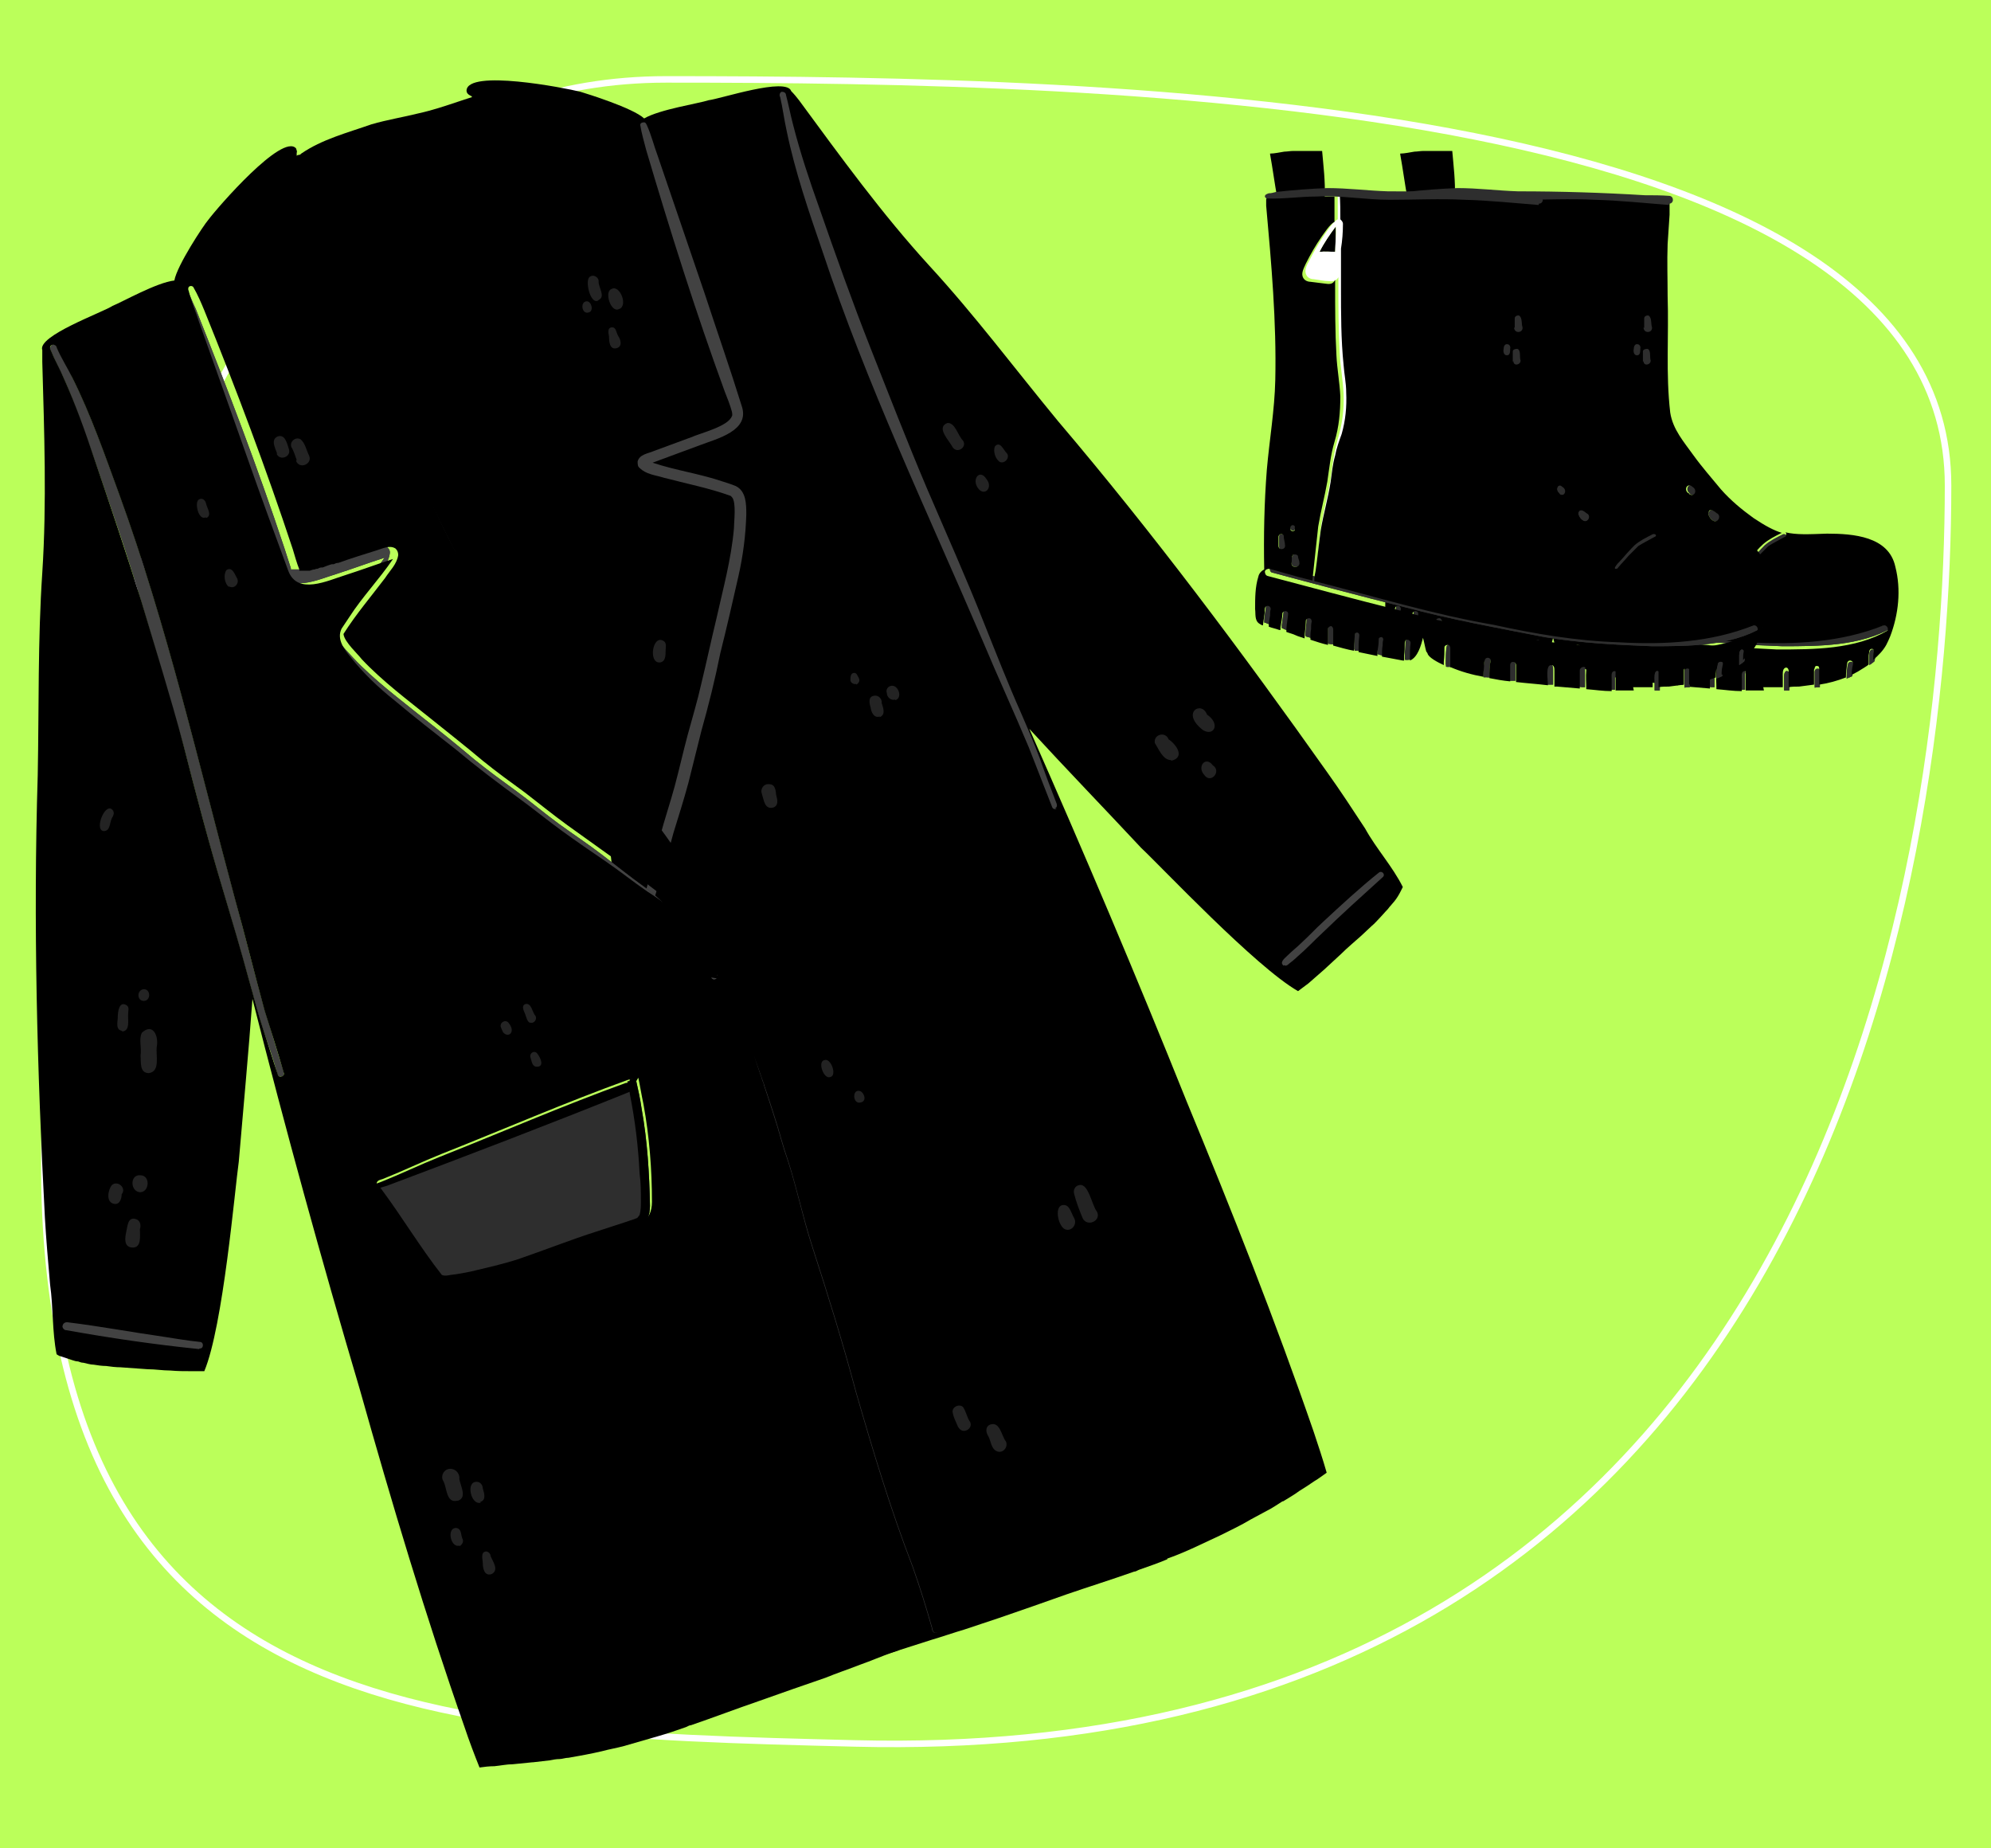 <?xml version="1.0" encoding="UTF-8"?>
<svg id="Layer_1" data-name="Layer 1" xmlns="http://www.w3.org/2000/svg" version="1.1" viewBox="0 0 306 284">
  <defs>
    <style>
      .cls-1 {
        fill: #000;
      }

      .cls-1, .cls-2, .cls-3, .cls-4, .cls-5, .cls-6 {
        stroke-width: 0px;
      }

      .cls-2 {
        fill: #bbff5a;
      }

      .cls-3 {
        fill: #424242;
      }

      .cls-7 {
        fill: none;
        stroke: #fff;
        stroke-miterlimit: 10;
      }

      .cls-4 {
        fill: #2e2e2e;
      }

      .cls-5 {
        fill: #232323;
      }

      .cls-6 {
        fill: #fff;
      }
    </style>
  </defs>
  <rect class="cls-2" x="-.1" width="306.1" height="284"/>
  <path class="cls-4" d="M284,102.1c.1-.6,1-.5.9.1,0,.5-.2.9-.2,1.4,0,0,0,.2,0,.3,0,0-.1,0-.2.1,0,0-.2,0-.2.1,0,0-.1,0-.2,0,0,0,0,0,0,0,0,0-.1,0-.2,0,0-.7,0-1.5.2-2.2Z"/>
  <path class="cls-7" d="M299.4,74.6c0,59.9-19.7,197-168,193.3-68.3-1.7-133-3.1-123.7-108.4C12.9,99.8,34,12.2,102.4,12.2s197,2.5,197,62.4Z"/>
  <path class="cls-4" d="M287.9,99.9c.2,0,.3.2.3.4,0,.5,0,.9-.1,1.3-.2.2-.5.4-.8.6,0-.5,0-1,0-1.4,0-.3,0-1,.5-1Z"/>
  <path class="cls-4" d="M284,102.1c.1-.6,1-.5.9.1,0,.5-.2.9-.2,1.4,0,0,0,.2,0,.3-.3.1-.6.3-.9.4,0-.7,0-1.5.2-2.2Z"/>
  <path class="cls-4" d="M287.9,99.9c.2,0,.3.2.3.4,0,.5,0,.9-.1,1.3-.2.2-.5.4-.8.6,0-.5,0-1,0-1.4,0-.3,0-1,.5-1Z"/>
  <g>
    <path class="cls-1" d="M225.2,34.8c0,1.3,0,2.6-.1,3.9-.5,0-1.6-.1-2.4,0,.7-1.4,1.6-2.7,2.5-3.9Z"/>
    <path class="cls-4" d="M214.5,93.1c0-.6.9-.5.9.1,0,.3,0,.7-.1,1,0,.6-.1,1.2-.2,1.7-.2,0-.4-.1-.5-.2,0,0-.1,0-.2,0,0,0,0,0,0,0,0,0,0,0-.1,0,0-.9.2-1.7.3-2.6ZM214.9,93.9c0-.2,0-.4,0-.6,0,.2,0,.4,0,.6,0,0,0,0,0,0Z"/>
    <path class="cls-4" d="M217.6,83.8c0,.7-1,.8-1,.1,0-.2,0-.5,0-.7,0-.3,0-.5,0-.8,0,0,0,0,0,0,0-.3.3-.4.6-.3.1,0,.2.2.2.3,0,.5.2.9.2,1.4Z"/>
    <path class="cls-4" d="M217.7,93.6c.6.1.3.7.3,1.1,0,.7-.2,1.4-.2,2.1,0,0,0,0,0,0-.3,0-.5-.2-.8-.3,0-.1,0-.3,0-.4.1-.7.2-1.5.3-2.2,0-.2.2-.4.5-.3Z"/>
    <path class="cls-4" d="M219,80.8c0,.2.1.4,0,.6-.1.2-.4.2-.6,0-.2-.2-.1-.7.2-.8.1,0,.3,0,.4.1Z"/>
    <path class="cls-4" d="M219.7,86.4c.2.8-1.1,1-1.2.2,0-.5-.1-1,.3-1.4.3-.2.7,0,.8.3,0,.3.1.6.2.8Z"/>
    <path class="cls-4" d="M221.2,94.7c.2,0,.4.3.4.5,0,.4,0,.8-.1,1.2,0,.5,0,1.1-.1,1.6,0,0,0,0,0,0-.1,0-.2,0-.4-.1,0,0,0,0,0,0-.1,0-.3,0-.4-.1,0-.9.2-1.8.2-2.7,0-.2.3-.4.5-.4Z"/>
    <path class="cls-4" d="M224.6,96c.2,0,.4.2.3.5,0,.7,0,1.4,0,2,0,.2,0,.4,0,.5-.1,0-.2,0-.3,0-.2,0-.3,0-.5-.1,0-.1,0-.2,0-.4,0-.7,0-1.4,0-2.1,0-.2.2-.4.5-.4Z"/>
    <path class="cls-4" d="M228.4,97.1c.4-.3.8,0,.6.5,0,.8-.1,1.6-.1,2.4,0,0,0,0,0,0-.1,0-.3,0-.4,0,0,0-.2,0-.3,0,0-.2,0-.3,0-.5,0-.5,0-1,.1-1.5,0-.2,0-.5.1-.7Z"/>
    <path class="cls-4" d="M232.4,97.7c.2,0,.4.2.3.4,0,.3,0,.6-.1.9,0,.6-.1,1.2-.1,1.7-.3,0-.5-.1-.8-.2,0-.2,0-.4,0-.6,0-.7.1-1.3.2-2,0-.2.2-.4.4-.3Z"/>
    <path class="cls-4" d="M236.4,98.1c.3,0,.5.2.5.5,0,.7,0,1.3-.1,2,0,.2,0,.5,0,.7,0,0,0,0,0,0,0,0,0,0,0,0,0,0,0,0,0,0,0,0,0,0,0,0,0,0-.1,0-.2,0,0,0,0,0,0,0,0,0,0,0,0,0,0,0,0,0,0,0,0,0,0,0,0,0,0,0,0,0,0,0,0,0,0,0,0,0,0,0-.1,0-.2,0,0,0,0,0,0,0,0,0,0,0,0,0,0,0,0,0,0,0,0-.3,0-.6,0-.8,0-.6.1-1.3.1-1.9,0-.3.2-.5.4-.5Z"/>
    <path class="cls-4" d="M242.5,99.1c.2,0,.4.3.4.5,0,1,0,1.9,0,2.9,0,0-.1,0-.2,0s-.1,0-.2,0c0,0-.1,0-.2,0,0,0,0,0,0,0,0,0-.1,0-.2-.1,0-.2,0-.3,0-.5,0-.7,0-1.4.1-2.2,0-.2.3-.4.5-.4Z"/>
    <path class="cls-4" d="M248.5,101c.3-.1.6.1.6.4-.2.8-.2,1.7-.2,2.5,0,0,0,.1,0,.2-.1,0-.3,0-.4,0,0,0-.1,0-.2,0-.1,0-.2,0-.3,0,0-.1,0-.3,0-.4,0-.5,0-1.1.1-1.6,0-.3,0-.7.4-.9Z"/>
    <path class="cls-4" d="M252.9,104.6c-.1,0-.3,0-.4,0,0,0-.2,0-.3,0,0,0-.1,0-.2,0,0-.8,0-1.7,0-2.5,0-.6.9-.6.9,0,0,.9,0,1.8,0,2.6Z"/>
    <path class="cls-4" d="M258.7,104.6c0,.2,0,.4,0,.6-.3,0-.6,0-1,0,0-.9-.4-3.1.5-3.1.5,0,.5.5.5.9,0,.6,0,1.2,0,1.8Z"/>
    <path class="cls-4" d="M260.2,74.8c.9.5.3,1.7-.5,1.1,0,0,0,0,0-.1h0c-.8-.6-.1-1.7.6-1Z"/>
    <path class="cls-4" d="M263.6,105.6c-.4,0-.7,0-1.1-.1,0-.9,0-1.9,0-2.8,0-.4.6-.7.9-.4.1.1.2.3.1.4,0,1,0,1.9,0,2.9Z"/>
    <path class="cls-4" d="M264,78.9c.6.3.3,1.2-.3,1.2-.5,0-1.2-.9-1-1.4.4-.7.9,0,1.3.2Z"/>
    <path class="cls-4" d="M268.2,103.1c0,0,.1.3,0,.4,0,.4,0,.9,0,1.3,0,.4,0,.8,0,1.2-.1,0-.3,0-.4,0s-.3,0-.4,0c0-.6,0-1.2,0-1.8,0-.4,0-.9.2-1.2.1,0,.3,0,.4,0Z"/>
    <path class="cls-4" d="M274.7,82.2c.1.2,0,.5-.2.6-.8.4-1.7.8-2.5,1.4-.6.4-1.1.9-1.5,1.5-.5.6-1.1,1.2-1.6,1.8,0,.1-.2.2-.4.2-.2,0-.3-.2-.3-.4.2-.4.6-.8.9-1.1.7-.8,1.4-1.6,2.1-2.3.8-.7,1.8-1.2,2.8-1.7,0,0,0,0,.1,0,.1,0,.2,0,.3,0,0,0,0,0,.1.1Z"/>
    <path class="cls-4" d="M274.5,103.1c.3,0,.6.2.5.5,0,0,0,.2,0,.3,0,.6,0,1.3,0,1.9,0,0,0,.2,0,.3-.1,0-.3,0-.4,0-.1,0-.3,0-.4,0,0-.5,0-1,0-1.6,0-.4-.1-1.3.4-1.4Z"/>
    <path class="cls-4" d="M279.6,102.8c.1.1.2.3.1.5,0,.4,0,.8,0,1.2,0,.4,0,.7,0,1.1,0,0-.1,0-.2,0,0,0,0,0-.1,0,0,0,0,0-.1,0-.1,0-.3,0-.4,0,0-.8,0-1.5,0-2.3,0-.2,0-.4.2-.5.1-.1.4-.1.5,0Z"/>
    <path class="cls-4" d="M290.3,95.6c.4,0,.8.4.6.8-5,2.9-11.3,2.9-17,2.9-5.5-.2-11.1-.5-16.5-1.4-7.2-1.4-14.4-2.7-21.5-4.6-6.8-1.7-13.6-3.5-20.3-5.3-.3,0-.5-.4-.4-.7,0-.3.4-.5.7-.4,1.6.3,3.1.9,4.6,1.3.7.2,1.3.3,2,.5,0,0,.1.2.2.3.1,0,.2,0,.3-.1,9.1,2.3,18.2,5.1,27.5,6.7,6.4,1.4,12.8,2.5,19.4,2.7,6.9.4,14.1,0,20.6-2.6Z"/>
    <path class="cls-4" d="M290.3,95.6c.4,0,.8.4.6.8-5,2.9-11.3,2.9-17,2.9-5.5-.2-11.1-.5-16.5-1.4-7.2-1.4-14.4-2.7-21.5-4.6-6.8-1.7-13.6-3.5-20.3-5.3-.3,0-.5-.4-.4-.7,0-.3.4-.5.7-.4,1.6.3,3.1.9,4.6,1.3.7.2,1.3.3,2,.5,0,0,.1.2.2.3.1,0,.2,0,.3-.1,9.1,2.3,18.2,5.1,27.5,6.7,6.4,1.4,12.8,2.5,19.4,2.7,6.9.4,14.1,0,20.6-2.6Z"/>
    <path class="cls-4" d="M214.5,93.1c0-.6.9-.5.9.1,0,.3,0,.7-.1,1,0,.6-.1,1.2-.2,1.7-.3,0-.6-.2-.8-.3,0-.9.2-1.7.3-2.6Z"/>
    <path class="cls-4" d="M217.7,93.6c.6.1.3.7.3,1.1,0,.7-.2,1.4-.2,2.1,0,0,0,0,0,0-.3,0-.5-.2-.8-.3,0-.1,0-.3,0-.4.1-.7.2-1.5.3-2.2,0-.2.2-.4.5-.3Z"/>
    <path class="cls-4" d="M221.2,94.7c.2,0,.4.3.4.5,0,.4,0,.8-.1,1.2,0,.5,0,1.1-.1,1.6-.3,0-.6-.2-.9-.3,0-.9.2-1.8.2-2.7,0-.2.3-.4.5-.4Z"/>
    <path class="cls-4" d="M224.6,96c.2,0,.4.2.3.5,0,.7,0,1.4,0,2,0,.2,0,.4,0,.5-.3,0-.5-.1-.8-.2,0-.1,0-.2,0-.4,0-.7,0-1.4,0-2.1,0-.2.2-.4.5-.4Z"/>
    <path class="cls-4" d="M228.4,97.1c.4-.3.8,0,.6.5,0,.8-.1,1.6-.1,2.4-.3,0-.5-.1-.8-.2,0-.2,0-.3,0-.5,0-.5,0-1,.1-1.5,0-.2,0-.5.1-.7Z"/>
    <path class="cls-4" d="M232.4,97.7c.2,0,.4.2.3.4,0,.3,0,.6-.1.9,0,.6-.1,1.2-.1,1.7-.3,0-.5-.1-.8-.2,0-.2,0-.4,0-.6,0-.7.1-1.3.2-2,0-.2.2-.4.4-.3Z"/>
    <path class="cls-4" d="M236.4,98.1c.3,0,.5.2.5.5,0,.7,0,1.3-.1,2,0,.2,0,.5,0,.7-.3.1-.6.2-1,.1,0-.3,0-.6,0-.8,0-.6.1-1.3.1-1.9,0-.3.2-.5.4-.5Z"/>
    <path class="cls-4" d="M242.5,99.1c.2,0,.4.3.4.5,0,1,0,1.9,0,2.9-.1,0-.3-.1-.4-.2-.1,0-.3-.1-.4-.2,0-.2,0-.3,0-.5,0-.7,0-1.4.1-2.2,0-.2.3-.4.5-.4Z"/>
    <path class="cls-4" d="M248.5,101c.3-.1.6.1.6.4-.2.8-.2,1.7-.2,2.5,0,0,0,.1,0,.2-.3,0-.6-.1-.9-.2,0-.1,0-.3,0-.4,0-.5,0-1.1.1-1.6,0-.3,0-.7.4-.9Z"/>
    <path class="cls-4" d="M252.8,102c0,.9,0,1.8,0,2.6-.3,0-.6,0-.9,0,0-.8,0-1.7,0-2.5,0-.6.9-.6.9,0Z"/>
    <path class="cls-4" d="M258.7,104.6c0,.2,0,.4,0,.6-.3,0-.6,0-1,0,0-.9-.4-3.1.5-3.1.5,0,.5.5.5.9,0,.6,0,1.2,0,1.8Z"/>
    <path class="cls-4" d="M263.6,105.6c-.4,0-.7,0-1.1-.1,0-.9,0-1.9,0-2.8,0-.4.6-.7.9-.4.1.1.2.3.1.4,0,1,0,1.9,0,2.9Z"/>
    <path class="cls-4" d="M268.2,103.1c0,0,.1.3,0,.4,0,.4,0,.9,0,1.3,0,.4,0,.8,0,1.2-.3,0-.5,0-.8,0,0-.6,0-1.2,0-1.8,0-.4,0-.9.2-1.2.1,0,.3,0,.4,0Z"/>
    <path class="cls-4" d="M274.5,103.1c.3,0,.6.2.5.5,0,0,0,.2,0,.3,0,.6,0,1.3,0,1.9,0,0,0,.2,0,.3-.3,0-.6,0-.8,0,0-.5,0-1,0-1.6,0-.4-.1-1.3.4-1.4Z"/>
    <path class="cls-4" d="M279.6,102.8c.1.1.2.3.1.5,0,.4,0,.8,0,1.2,0,.4,0,.7,0,1.1-.3,0-.6,0-.8.1,0-.8,0-1.5,0-2.3,0-.2,0-.4.2-.5.1-.1.4-.1.5,0Z"/>
    <path class="cls-4" d="M268.5,87.6c-.2,0-.3-.2-.3-.4.2-.4.6-.8.9-1.1.7-.8,1.4-1.6,2.1-2.3.8-.7,1.8-1.2,2.8-1.7.2-.1.5,0,.6.2.1.2,0,.5-.2.6-.8.4-1.7.8-2.5,1.4-.6.4-1.1.9-1.5,1.5-.5.6-1.1,1.2-1.6,1.8,0,.1-.2.2-.4.2Z"/>
    <path class="cls-4" d="M216.6,84c0-.2,0-.5,0-.7,0-.3,0-.5,0-.8,0,0,0,0,0,0,0-.3.3-.4.6-.3.1,0,.2.2.2.3,0,.5.2.9.2,1.4,0,.7-1,.8-1,.1Z"/>
    <path class="cls-4" d="M218.4,81.4c-.2-.2-.1-.7.2-.8.1,0,.3,0,.4.1,0,.2.1.4,0,.6-.1.2-.4.2-.6,0Z"/>
    <path class="cls-4" d="M218.6,86.6c0-.5-.1-1,.3-1.4.3-.2.7,0,.8.3,0,.3.1.6.2.8.2.8-1.1,1-1.2.2Z"/>
    <path class="cls-4" d="M259.7,75.9s0,0,0-.1c0,0,0,0,0,0-.8-.6-.1-1.7.6-1,.9.5.3,1.7-.5,1.1Z"/>
    <path class="cls-4" d="M263.6,80.1c-.5,0-1.2-.9-1-1.4.4-.7.9,0,1.3.2.6.3.3,1.2-.3,1.2Z"/>
    <path class="cls-6" d="M227.6,60c0,2.1-.1,4.3-.7,6.4-.3,1.1-.7,2.2-1,3.3-.3,1.3-.4,2.7-.7,4.1-.4,2.4-1.1,4.8-1.5,7.3-.3,2.1-.5,4.2-.8,6.3,0,.5-.1.9-.2,1.4,0,0,0,.1,0,.2,0,0-.2.1-.3.1,0,0-.1-.2-.2-.3,0,0,0,0,0,0,0,0,0,0,0,0,.3-2.8.5-5.5.9-8.3.4-2.3,1-4.5,1.4-6.9.3-2.1.5-4.1,1.1-6.1.7-2.3,1-4.6.9-7-.1-2.1-.5-4.2-.6-6.3-.2-3.6-.2-7.3-.2-10.9,0-.2,0-.5,0-.7-.3.5-.7.7-1.4.6-.8,0-1.6-.2-2.4-.3-.4,0-.9-.2-1.1-.6-.4-.7,0-1.5.4-2.2.7-1.4,1.5-2.8,2.4-4.1.3-.4,1.3-2,2-2.3,0-1.3,0-2.6,0-3.9,0,0,0,0,0,0,.3,0,.7,0,1,0,0,1.3,0,2.6.1,3.9.2.1.4.4.4.7,0,1.3,0,2.5-.3,3.8,0,0,0,.1,0,.2,0,1.9,0,3.9,0,5.8,0,4,0,7.9.4,11.9.1,1.4.4,2.8.4,4.2ZM225.1,38.7c0-1.3.2-2.6.1-3.9-.9,1.2-1.8,2.5-2.5,3.9.8-.1,1.9,0,2.4,0Z"/>
    <path class="cls-1" d="M259.6,75.8h0s0,0,0,.1c.8.6,1.4-.6.5-1.1-.2-.2-.3-.2-.5-.2-.5,0-.7.8-.1,1.2ZM262.6,78.7c-.2.5.5,1.4,1,1.4.6,0,.9-.9.3-1.2-.3-.2-.6-.5-.9-.5s-.3,0-.4.3ZM218.6,80.7c-.3.1-.4.6-.2.8.2.2.5.1.6,0,0-.2,0-.4,0-.6,0-.1-.2-.2-.3-.2s0,0-.1,0ZM216.5,83.2c0,.2,0,.5,0,.7,0,.7,1.1.6,1-.1,0-.5-.2-.9-.2-1.4,0-.1,0-.2-.2-.3-.2-.1-.5,0-.6.3,0,0,0,0,0,0,0,.3,0,.5,0,.8ZM218.8,85.2c-.4.3-.2.9-.3,1.4,0,.8,1.4.6,1.2-.2,0-.3-.2-.6-.2-.8,0-.3-.2-.4-.5-.4s-.2,0-.3,0ZM271.1,106.1c-.9,0-1.8,0-2.8,0,0-.4,0-.8,0-1.2,0-.4,0-.9,0-1.3,0-.1,0-.3,0-.4,0-.1-.3-.1-.4,0-.3.2-.2.8-.2,1.2,0,.6,0,1.2,0,1.8-1.3,0-2.6-.2-3.9-.3,0-1-.1-1.9,0-2.9,0-.1,0-.3-.1-.4-.3-.3-.9,0-.9.4,0,.9,0,1.9,0,2.8-1.2-.1-2.3-.2-3.5-.3-.1,0-.3,0-.4,0,0-.2,0-.4,0-.6,0-.6,0-1.2,0-1.8,0-.4,0-.9-.5-.9-.9,0-.5,2.2-.5,3.1-1.6-.2-3.2-.3-4.9-.5,0-.9,0-1.7,0-2.6,0-.6-.9-.7-.9,0,0,.8,0,1.7,0,2.5-1.1-.1-2.2-.3-3.2-.5,0,0,0-.1,0-.2,0-.8,0-1.7.2-2.5,0-.3-.3-.5-.6-.4-.3.1-.4.6-.4.9,0,.5-.1,1.1-.1,1.6,0,.1,0,.3,0,.4-1.7-.3-3.5-.8-5.1-1.5,0-1,0-1.9,0-2.9,0-.2-.1-.5-.4-.5-.2,0-.5.1-.5.4,0,.7,0,1.4-.1,2.2,0,.2,0,.3,0,.5-.9-.4-2.4-1.2-2.5-1.8,0,0-.1-.2-.2-.3-.2-.7-.3-1.4-.5-2.1-.3,1.2-.8,3-2,3.5,0-.2,0-.5,0-.7,0-.6,0-1.3.1-2,0-.3-.3-.5-.5-.5-.3,0-.4.3-.4.5,0,.6,0,1.3-.1,1.9,0,.3,0,.6,0,.8,0,0-.1,0-.2,0-1.1-.2-2.1-.4-3.2-.6,0-.6,0-1.2.1-1.7,0-.3,0-.6.1-.9,0-.2-.1-.4-.3-.4-.2,0-.4.1-.4.3,0,.7-.1,1.3-.2,2,0,.2,0,.4,0,.6-1-.2-1.9-.4-2.9-.6,0-.8,0-1.6.1-2.4.1-.4-.2-.8-.6-.5-.1.2-.1.5-.1.7,0,.5-.1,1-.1,1.5,0,.2,0,.3,0,.5-1.1-.2-2.1-.5-3.2-.8,0-.2,0-.4,0-.5,0-.7,0-1.4,0-2,0-.2-.1-.4-.3-.5-.2,0-.5.2-.5.4,0,.7,0,1.4,0,2.1,0,.1,0,.2,0,.4-.9-.2-1.8-.5-2.7-.8,0-.5,0-1.1.1-1.6,0-.4,0-.8.1-1.2,0-.2-.1-.5-.4-.5-.2,0-.5.1-.5.4,0,.9-.2,1.8-.2,2.7-.5-.2-1-.3-1.4-.5-.4-.2-.9-.3-1.4-.5,0,0,0,0,0,0,0-.7.1-1.4.2-2.1,0-.4.3-1-.3-1.1-.2,0-.4.1-.5.3,0,.7-.2,1.5-.3,2.2,0,.1,0,.3,0,.4,0,0-.1,0-.2,0-.5-.2-1.1-.3-1.6-.5,0-.6.1-1.2.2-1.7,0-.3,0-.7.1-1,0-.6-.8-.7-.9-.1,0,.9-.2,1.7-.3,2.6-.2,0-.4-.2-.6-.3-.7-.5-.5-1.5-.6-2.2,0-1.7,0-3.4.5-5,.1-.5.5-.9.9-1.1-.1-5.1,0-10.2.4-15.3.4-4.6,1.2-9.2,1.3-13.8.2-9-.6-17.9-1.4-26.8,0-.4,0-.7,0-.9,0-.1,0-.2.2-.3.1,0,.2-.1.4,0,.4,0,.7,0,1.1,0-.4-2.2-.7-4.5-1.1-6.7,0,0,0,0,0-.1.7,0,1.5-.2,2.2-.3.4,0,.9-.1,1.3-.1.2,0,.5,0,.7,0,.2,0,.4,0,.7,0,.8,0,1.5,0,2.3,0,.3,0,.5,0,.8,0,.2,2.3.5,4.7.4,7,.5,0,1,0,1.5,0,0,1.3,0,2.6,0,3.9-.7.3-1.7,1.9-2,2.3-.9,1.3-1.7,2.7-2.4,4.1-.3.7-.8,1.5-.4,2.2.2.4.7.6,1.1.6.8.1,1.6.2,2.4.3.7.1,1.1,0,1.4-.6,0,.2,0,.5,0,.7,0,3.6,0,7.3.2,10.9.1,2.1.5,4.2.6,6.3,0,2.4-.2,4.7-.9,7-.6,2-.8,4.1-1.1,6.1-.4,2.3-1,4.5-1.4,6.9-.3,2.8-.6,5.5-.9,8.3,0,0,0,0,0,0,0,0,0,0,0,0-.7-.2-1.3-.3-2-.5-1.5-.4-3.1-.9-4.6-1.3-.3,0-.6.1-.7.4,0,.3.1.6.4.7,6.8,1.8,13.5,3.6,20.3,5.3,7.1,2,14.3,3.2,21.5,4.6,5.4.9,11,1.1,16.5,1.4,5.7,0,12,0,17-2.9.2-.4-.2-.9-.6-.8-6.5,2.6-13.7,3-20.6,2.6-6.6-.2-13-1.3-19.4-2.7-9.3-1.6-18.4-4.4-27.5-6.7,0,0,0-.1,0-.2,0-.5.1-.9.2-1.4.3-2.1.5-4.2.8-6.3.4-2.4,1.1-4.8,1.5-7.3.2-1.4.3-2.7.7-4.1.2-1.1.6-2.2,1-3.3.6-2.1.8-4.2.7-6.4,0-1.4-.3-2.8-.4-4.2-.4-3.9-.4-7.9-.4-11.9,0-1.9,0-3.9,0-5.8,0,0,0-.1,0-.2.2-1.2.3-2.5.3-3.8,0-.3-.2-.5-.4-.7,0-1.3,0-2.6-.1-3.9,6.7-.1,13.5,0,20.2.5,2.9.3,5.9.5,8.8.8.2,0,.4,0,.5,0,.2,0,.4,0,.5,0,.2,0,.5,0,.7,0,0,.1,0,.3,0,.4,0,0,0,0,0,0,0,.3,0,.7,0,1,0,.2,0,.3,0,.5-.1,1.5-.2,3-.3,4.5-.1,2.7,0,5.3,0,8,.2,6-.3,11.9.4,17.9.4,2.6,2.1,4.5,3.6,6.6,1.3,1.8,2.8,3.5,4.2,5.2,1.5,1.7,3.2,3.1,5,4.4,1.8,1.2,3.1,1.9,4.4,2.3,0,0,0,0-.1,0-1,.5-2,1-2.8,1.7-.8.7-1.4,1.5-2.1,2.3-.3.4-.7.7-.9,1.1,0,.2,0,.4.3.4.2,0,.3,0,.4-.2.5-.6,1.1-1.2,1.6-1.8.5-.5,1-1,1.5-1.5.8-.5,1.6-.9,2.5-1.4.2,0,.3-.4.2-.6,0,0,0,0-.1-.1,1.8.4,3.5.3,6.4.2,4,0,9.5.4,10.5,5.1.9,3.5.5,7.3-.8,10.7-.2.5-.4.9-.6,1.3-.5.9-1.2,1.6-2,2.3,0-.4,0-.9.1-1.3,0-.2-.1-.4-.3-.4-.5,0-.4.6-.5,1,0,.5,0,1,0,1.4-.2.2-.4.3-.7.5-.6.4-1.3.8-1.9,1.1,0,0,0-.2,0-.3,0-.5.1-.9.2-1.4,0-.6-.8-.7-.9-.1-.1.7-.2,1.5-.2,2.2-1.3.5-2.7.9-4.1,1.1,0-.4,0-.7,0-1.1,0-.4,0-.8,0-1.2,0-.2,0-.3-.1-.5-.2-.1-.4-.1-.5,0-.1.1-.1.4-.2.5,0,.8,0,1.5,0,2.3-.8.1-1.5.2-2.3.3-.5,0-1.1,0-1.6.1,0,0,0-.2,0-.3,0-.6,0-1.3,0-1.9,0,0,0-.2,0-.3,0-.3-.2-.6-.5-.5-.5.2-.4,1-.4,1.4,0,.5,0,1,0,1.6-.8,0-1.7,0-2.5,0s-.3,0-.5,0Z"/>
    <path class="cls-4" d="M256.5,31.5c-3.8-.3-7.6-.7-11.4-.8-3.8-.2-7.7,0-11.5,0-3.8,0-7.5-.7-11.3-.5-2.5,0-5.1.4-7.6.3-.1,0-.3-.2-.3-.3,0-.3.3-.4.6-.5.4,0,.7-.1,1.1-.2,2.6-.3,5.3-.5,7.9-.6,3.1,0,6.2.4,9.3.5,6.5,0,13,.2,19.5.6,1.3,0,2.5,0,3.8.1.7.1.7,1.2-.1,1.2Z"/>
    <path class="cls-4" d="M252.7,50.4c0-.5,0-1,0-1.5,0-.3.4-.5.7-.4.5.4.3,1.2.5,1.8.1.9-1.3,1-1.3,0Z"/>
    <path class="cls-4" d="M251.6,54.6c-.5,0-.6-.6-.5-1,0-.4.2-.8.6-.7.3,0,.5.4.4.7,0,.4,0,1-.5,1Z"/>
    <path class="cls-4" d="M252.5,55.6c0-.5,0-1.1,0-1.6,0-.3.4-.4.7-.4.6.2.3,1.3.5,1.8,0,.7-1.1.9-1.1.1Z"/>
    <path class="cls-1" d="M205.3,34.8c0,1.3,0,2.6-.1,3.9-.5,0-1.6-.1-2.4,0,.7-1.4,1.6-2.7,2.5-3.9Z"/>
    <path class="cls-4" d="M194.5,93.1c0-.6.9-.5.9.1,0,.3,0,.7-.1,1,0,.6-.1,1.2-.2,1.7-.2,0-.4-.1-.5-.2,0,0-.1,0-.2,0,0,0,0,0,0,0,0,0,0,0-.1,0,0-.9.2-1.7.3-2.6ZM194.9,93.9c0-.2,0-.4,0-.6,0,.2,0,.4,0,.6,0,0,0,0,0,0Z"/>
    <path class="cls-4" d="M197.6,83.8c0,.7-1,.8-1,.1,0-.2,0-.5,0-.7,0-.3,0-.5,0-.8,0,0,0,0,0,0,0-.3.3-.4.6-.3.1,0,.2.2.2.3,0,.5.2.9.2,1.4Z"/>
    <path class="cls-4" d="M197.7,93.6c.6.1.3.7.3,1.1,0,.7-.2,1.4-.2,2.1,0,0,0,0,0,0-.3,0-.5-.2-.8-.3,0-.1,0-.3,0-.4.1-.7.2-1.5.3-2.2,0-.2.2-.4.5-.3Z"/>
    <path class="cls-4" d="M199,80.8c0,.2.1.4,0,.6-.1.2-.4.2-.6,0-.2-.2-.1-.7.2-.8.1,0,.3,0,.4.1Z"/>
    <path class="cls-4" d="M199.7,86.4c.2.8-1.1,1-1.2.2,0-.5-.1-1,.3-1.4.3-.2.7,0,.8.3,0,.3.1.6.2.8Z"/>
    <path class="cls-4" d="M201.3,94.7c.2,0,.4.3.4.5,0,.4,0,.8-.1,1.2,0,.5,0,1.1-.1,1.6,0,0,0,0,0,0-.1,0-.2,0-.4-.1,0,0,0,0,0,0-.1,0-.3,0-.4-.1,0-.9.2-1.8.2-2.7,0-.2.3-.4.5-.4Z"/>
    <path class="cls-4" d="M204.6,96c.2,0,.4.2.3.5,0,.7,0,1.4,0,2,0,.2,0,.4,0,.5-.1,0-.2,0-.3,0-.2,0-.3,0-.5-.1,0-.1,0-.2,0-.4,0-.7,0-1.4,0-2.1,0-.2.2-.4.5-.4Z"/>
    <path class="cls-4" d="M208.4,97.1c.4-.3.8,0,.6.5,0,.8-.1,1.6-.1,2.4,0,0,0,0,0,0-.1,0-.3,0-.4,0,0,0-.2,0-.3,0,0-.2,0-.3,0-.5,0-.5,0-1,.1-1.5,0-.2,0-.5.1-.7Z"/>
    <path class="cls-4" d="M212.4,97.7c.2,0,.4.2.3.4,0,.3,0,.6-.1.9,0,.6-.1,1.2-.1,1.7-.3,0-.5-.1-.8-.2,0-.2,0-.4,0-.6,0-.7.1-1.3.2-2,0-.2.2-.4.4-.3Z"/>
    <path class="cls-4" d="M216.5,98.1c.3,0,.5.2.5.5,0,.7,0,1.3-.1,2,0,.2,0,.5,0,.7,0,0,0,0,0,0,0,0,0,0,0,0,0,0,0,0,0,0,0,0,0,0,0,0,0,0-.1,0-.2,0,0,0,0,0,0,0,0,0,0,0,0,0,0,0,0,0,0,0,0,0,0,0,0,0,0,0,0,0,0,0,0,0,0,0,0,0,0,0-.1,0-.2,0,0,0,0,0,0,0,0,0,0,0,0,0,0,0,0,0,0,0,0-.3,0-.6,0-.8,0-.6.1-1.3.1-1.9,0-.3.2-.5.4-.5Z"/>
    <path class="cls-4" d="M222.6,99.1c.2,0,.4.3.4.5,0,1,0,1.9,0,2.9,0,0-.1,0-.2,0s-.1,0-.2,0c0,0-.1,0-.2,0,0,0,0,0,0,0,0,0-.1,0-.2-.1,0-.2,0-.3,0-.5,0-.7,0-1.4.1-2.2,0-.2.3-.4.5-.4Z"/>
    <path class="cls-4" d="M228.5,101c.3-.1.6.1.6.4-.2.8-.2,1.7-.2,2.5,0,0,0,.1,0,.2-.1,0-.3,0-.4,0,0,0-.1,0-.2,0-.1,0-.2,0-.3,0,0-.1,0-.3,0-.4,0-.5,0-1.1.1-1.6,0-.3,0-.7.4-.9Z"/>
    <path class="cls-4" d="M232.9,104.6c-.1,0-.3,0-.4,0,0,0-.2,0-.3,0,0,0-.1,0-.2,0,0-.8,0-1.7,0-2.5,0-.6.9-.6.9,0,0,.9,0,1.8,0,2.6Z"/>
    <path class="cls-4" d="M238.7,104.6c0,.2,0,.4,0,.6-.3,0-.6,0-1,0,0-.9-.4-3.1.5-3.1.5,0,.5.5.5.9,0,.6,0,1.2,0,1.8Z"/>
    <path class="cls-4" d="M240.2,74.8c.9.5.3,1.7-.5,1.1,0,0,0,0,0-.1h0c-.8-.6-.1-1.7.6-1Z"/>
    <path class="cls-4" d="M243.7,105.6c-.4,0-.7,0-1.1-.1,0-.9,0-1.9,0-2.8,0-.4.6-.7.9-.4.1.1.2.3.1.4,0,1,0,1.9,0,2.9Z"/>
    <path class="cls-4" d="M244,78.9c.6.3.3,1.2-.3,1.2-.5,0-1.2-.9-1-1.4.4-.7.9,0,1.3.2Z"/>
    <path class="cls-4" d="M248.2,103.1c0,0,.1.3,0,.4,0,.4,0,.9,0,1.3,0,.4,0,.8,0,1.2-.1,0-.3,0-.4,0s-.3,0-.4,0c0-.6,0-1.2,0-1.8,0-.4,0-.9.2-1.2.1,0,.3,0,.4,0Z"/>
    <path class="cls-4" d="M254.7,82.2c.1.2,0,.5-.2.6-.8.4-1.7.8-2.5,1.4-.6.4-1.1.9-1.5,1.5-.5.6-1.1,1.2-1.6,1.8,0,.1-.2.2-.4.2-.2,0-.3-.2-.3-.4.2-.4.6-.8.9-1.1.7-.8,1.4-1.6,2.1-2.3.8-.7,1.8-1.2,2.8-1.7,0,0,0,0,.1,0,.1,0,.2,0,.3,0,0,0,0,0,.1.1Z"/>
    <path class="cls-4" d="M254.6,103.1c.3,0,.6.2.5.5,0,0,0,.2,0,.3,0,.6,0,1.3,0,1.9,0,0,0,.2,0,.3-.1,0-.3,0-.4,0-.1,0-.3,0-.4,0,0-.5,0-1,0-1.6,0-.4-.1-1.3.4-1.4Z"/>
    <path class="cls-4" d="M259.6,102.8c.1.1.2.3.1.5,0,.4,0,.8,0,1.2,0,.4,0,.7,0,1.1,0,0-.1,0-.2,0,0,0,0,0-.1,0,0,0,0,0-.1,0-.1,0-.3,0-.4,0,0-.8,0-1.5,0-2.3,0-.2,0-.4.2-.5.1-.1.4-.1.5,0Z"/>
    <path class="cls-4" d="M264,102.1c.1-.6,1-.5.9.1,0,.5-.2.9-.2,1.4,0,0,0,.2,0,.3,0,0-.1,0-.2.1,0,0-.2,0-.2.1,0,0-.1,0-.2,0,0,0,0,0,0,0,0,0-.1,0-.2,0,0-.7,0-1.5.2-2.2Z"/>
    <path class="cls-4" d="M267.9,99.9c.2,0,.3.2.3.4,0,.5,0,.9-.1,1.3-.2.2-.5.4-.8.6,0-.5,0-1,0-1.4,0-.3,0-1,.5-1Z"/>
    <path class="cls-4" d="M270.3,95.6c.4,0,.8.4.6.8-5,2.9-11.3,2.9-17,2.9-5.5-.2-11.1-.5-16.5-1.4-7.2-1.4-14.4-2.7-21.5-4.6-6.8-1.7-13.6-3.5-20.3-5.3-.3,0-.5-.4-.4-.7,0-.3.4-.5.7-.4,1.6.3,3.1.9,4.6,1.3.7.2,1.3.3,2,.5,0,0,.1.2.2.3.1,0,.2,0,.3-.1,9.1,2.3,18.2,5.1,27.5,6.7,6.4,1.4,12.8,2.5,19.4,2.7,6.9.4,14.1,0,20.6-2.6Z"/>
    <path class="cls-4" d="M270.3,95.6c.4,0,.8.4.6.8-5,2.9-11.3,2.9-17,2.9-5.5-.2-11.1-.5-16.5-1.4-7.2-1.4-14.4-2.7-21.5-4.6-6.8-1.7-13.6-3.5-20.3-5.3-.3,0-.5-.4-.4-.7,0-.3.4-.5.7-.4,1.6.3,3.1.9,4.6,1.3.7.2,1.3.3,2,.5,0,0,.1.2.2.3.1,0,.2,0,.3-.1,9.1,2.3,18.2,5.1,27.5,6.7,6.4,1.4,12.8,2.5,19.4,2.7,6.9.4,14.1,0,20.6-2.6Z"/>
    <path class="cls-4" d="M194.5,93.1c0-.6.9-.5.9.1,0,.3,0,.7-.1,1,0,.6-.1,1.2-.2,1.7-.3,0-.6-.2-.8-.3,0-.9.2-1.7.3-2.6Z"/>
    <path class="cls-4" d="M197.7,93.6c.6.1.3.7.3,1.1,0,.7-.2,1.4-.2,2.1,0,0,0,0,0,0-.3,0-.5-.2-.8-.3,0-.1,0-.3,0-.4.1-.7.2-1.5.3-2.2,0-.2.2-.4.5-.3Z"/>
    <path class="cls-4" d="M201.3,94.7c.2,0,.4.3.4.5,0,.4,0,.8-.1,1.2,0,.5,0,1.1-.1,1.6-.3,0-.6-.2-.9-.3,0-.9.2-1.8.2-2.7,0-.2.3-.4.5-.4Z"/>
    <path class="cls-4" d="M204.6,96c.2,0,.4.2.3.5,0,.7,0,1.4,0,2,0,.2,0,.4,0,.5-.3,0-.5-.1-.8-.2,0-.1,0-.2,0-.4,0-.7,0-1.4,0-2.1,0-.2.2-.4.5-.4Z"/>
    <path class="cls-4" d="M208.4,97.1c.4-.3.8,0,.6.5,0,.8-.1,1.6-.1,2.4-.3,0-.5-.1-.8-.2,0-.2,0-.3,0-.5,0-.5,0-1,.1-1.5,0-.2,0-.5.1-.7Z"/>
    <path class="cls-4" d="M212.4,97.7c.2,0,.4.2.3.4,0,.3,0,.6-.1.9,0,.6-.1,1.2-.1,1.7-.3,0-.5-.1-.8-.2,0-.2,0-.4,0-.6,0-.7.1-1.3.2-2,0-.2.2-.4.4-.3Z"/>
    <path class="cls-4" d="M216.5,98.1c.3,0,.5.2.5.5,0,.7,0,1.3-.1,2,0,.2,0,.5,0,.7-.3.1-.6.2-1,.1,0-.3,0-.6,0-.8,0-.6.1-1.3.1-1.9,0-.3.2-.5.4-.5Z"/>
    <path class="cls-4" d="M222.6,99.1c.2,0,.4.3.4.5,0,1,0,1.9,0,2.9-.1,0-.3-.1-.4-.2-.1,0-.3-.1-.4-.2,0-.2,0-.3,0-.5,0-.7,0-1.4.1-2.2,0-.2.3-.4.5-.4Z"/>
    <path class="cls-4" d="M228.5,101c.3-.1.6.1.6.4-.2.8-.2,1.7-.2,2.5,0,0,0,.1,0,.2-.3,0-.6-.1-.9-.2,0-.1,0-.3,0-.4,0-.5,0-1.1.1-1.6,0-.3,0-.7.4-.9Z"/>
    <path class="cls-4" d="M232.9,102c0,.9,0,1.8,0,2.6-.3,0-.6,0-.9,0,0-.8,0-1.7,0-2.5,0-.6.9-.6.9,0Z"/>
    <path class="cls-4" d="M238.7,104.6c0,.2,0,.4,0,.6-.3,0-.6,0-1,0,0-.9-.4-3.1.5-3.1.5,0,.5.5.5.9,0,.6,0,1.2,0,1.8Z"/>
    <path class="cls-4" d="M243.7,105.6c-.4,0-.7,0-1.1-.1,0-.9,0-1.9,0-2.8,0-.4.6-.7.9-.4.1.1.2.3.1.4,0,1,0,1.9,0,2.9Z"/>
    <path class="cls-4" d="M248.2,103.1c0,0,.1.3,0,.4,0,.4,0,.9,0,1.3,0,.4,0,.8,0,1.2-.3,0-.5,0-.8,0,0-.6,0-1.2,0-1.8,0-.4,0-.9.2-1.2.1,0,.3,0,.4,0Z"/>
    <path class="cls-4" d="M254.6,103.1c.3,0,.6.2.5.5,0,0,0,.2,0,.3,0,.6,0,1.3,0,1.9,0,0,0,.2,0,.3-.3,0-.6,0-.8,0,0-.5,0-1,0-1.6,0-.4-.1-1.3.4-1.4Z"/>
    <path class="cls-4" d="M259.6,102.8c.1.1.2.3.1.5,0,.4,0,.8,0,1.2,0,.4,0,.7,0,1.1-.3,0-.6,0-.8.1,0-.8,0-1.5,0-2.3,0-.2,0-.4.2-.5.1-.1.4-.1.5,0Z"/>
    <path class="cls-4" d="M264,102.1c.1-.6,1-.5.9.1,0,.5-.2.9-.2,1.4,0,0,0,.2,0,.3-.3.1-.6.3-.9.4,0-.7,0-1.5.2-2.2Z"/>
    <path class="cls-4" d="M267.9,99.9c.2,0,.3.2.3.4,0,.5,0,.9-.1,1.3-.2.2-.5.4-.8.6,0-.5,0-1,0-1.4,0-.3,0-1,.5-1Z"/>
    <path class="cls-4" d="M248.5,87.6c-.2,0-.3-.2-.3-.4.2-.4.6-.8.9-1.1.7-.8,1.4-1.6,2.1-2.3.8-.7,1.8-1.2,2.8-1.7.2-.1.5,0,.6.2.1.2,0,.5-.2.6-.8.4-1.7.8-2.5,1.4-.6.4-1.1.9-1.5,1.5-.5.6-1.1,1.2-1.6,1.8,0,.1-.2.2-.4.2Z"/>
    <path class="cls-4" d="M196.6,84c0-.2,0-.5,0-.7,0-.3,0-.5,0-.8,0,0,0,0,0,0,0-.3.3-.4.6-.3.1,0,.2.2.2.3,0,.5.2.9.2,1.4,0,.7-1,.8-1,.1Z"/>
    <path class="cls-4" d="M198.4,81.4c-.2-.2-.1-.7.2-.8.1,0,.3,0,.4.1,0,.2.1.4,0,.6-.1.2-.4.2-.6,0Z"/>
    <path class="cls-4" d="M198.6,86.6c0-.5-.1-1,.3-1.4.3-.2.7,0,.8.3,0,.3.1.6.2.8.2.8-1.1,1-1.2.2Z"/>
    <path class="cls-4" d="M239.7,75.9s0,0,0-.1c0,0,0,0,0,0-.8-.6-.1-1.7.6-1,.9.5.3,1.7-.5,1.1Z"/>
    <path class="cls-4" d="M243.6,80.1c-.5,0-1.2-.9-1-1.4.4-.7.9,0,1.3.2.6.3.3,1.2-.3,1.2Z"/>
    <path class="cls-6" d="M207.6,60c0,2.1-.1,4.3-.7,6.4-.3,1.1-.7,2.2-1,3.3-.3,1.3-.4,2.7-.7,4.1-.4,2.4-1.1,4.8-1.5,7.3-.3,2.1-.5,4.2-.8,6.3,0,.5-.1.9-.2,1.4,0,0,0,.1,0,.2,0,0-.2.1-.3.1,0,0-.1-.2-.2-.3,0,0,0,0,0,0,0,0,0,0,0,0,.3-2.8.5-5.5.9-8.3.4-2.3,1-4.5,1.4-6.9.3-2.1.5-4.1,1.1-6.1.7-2.3,1-4.6.9-7-.1-2.1-.5-4.2-.6-6.3-.2-3.6-.2-7.3-.2-10.9,0-.2,0-.5,0-.7-.3.5-.7.7-1.4.6-.8,0-1.6-.2-2.4-.3-.4,0-.9-.2-1.1-.6-.4-.7,0-1.5.4-2.2.7-1.4,1.5-2.8,2.4-4.1.3-.4,1.3-2,2-2.3,0-1.3,0-2.6,0-3.9,0,0,0,0,0,0,.3,0,.7,0,1,0,0,1.3,0,2.6.1,3.9.2.1.4.4.4.7,0,1.3,0,2.5-.3,3.8,0,0,0,.1,0,.2,0,1.9,0,3.9,0,5.8,0,4,0,7.9.4,11.9.1,1.4.4,2.8.4,4.2ZM205.2,38.7c0-1.3.2-2.6.1-3.9-.9,1.2-1.8,2.5-2.5,3.9.8-.1,1.9,0,2.4,0Z"/>
    <path class="cls-1" d="M239.6,75.8h0s0,0,0,.1c.8.6,1.4-.6.5-1.1-.2-.2-.3-.2-.5-.2-.5,0-.7.8-.1,1.2ZM242.6,78.7c-.2.5.5,1.4,1,1.4.6,0,.9-.9.3-1.2-.3-.2-.6-.5-.9-.5s-.3,0-.4.3ZM198.6,80.7c-.3.1-.4.6-.2.8.2.2.5.1.6,0,0-.2,0-.4,0-.6,0-.1-.2-.2-.3-.2s0,0-.1,0ZM196.5,83.2c0,.2,0,.5,0,.7,0,.7,1.1.6,1-.1,0-.5-.2-.9-.2-1.4,0-.1,0-.2-.2-.3-.2-.1-.5,0-.6.3,0,0,0,0,0,0,0,.3,0,.5,0,.8ZM198.8,85.2c-.4.3-.2.9-.3,1.4,0,.8,1.4.6,1.2-.2,0-.3-.2-.6-.2-.8,0-.3-.2-.4-.5-.4s-.2,0-.3,0ZM251.1,106.1c-.9,0-1.8,0-2.8,0,0-.4,0-.8,0-1.2,0-.4,0-.9,0-1.3,0-.1,0-.3,0-.4,0-.1-.3-.1-.4,0-.3.2-.2.8-.2,1.2,0,.6,0,1.2,0,1.8-1.3,0-2.6-.2-3.9-.3,0-1-.1-1.9,0-2.9,0-.1,0-.3-.1-.4-.3-.3-.9,0-.9.4,0,.9,0,1.9,0,2.8-1.2-.1-2.3-.2-3.5-.3-.1,0-.3,0-.4,0,0-.2,0-.4,0-.6,0-.6,0-1.2,0-1.8,0-.4,0-.9-.5-.9-.9,0-.5,2.2-.5,3.1-1.6-.2-3.2-.3-4.9-.5,0-.9,0-1.7,0-2.6,0-.6-.9-.7-.9,0,0,.8,0,1.7,0,2.5-1.1-.1-2.2-.3-3.2-.5,0,0,0-.1,0-.2,0-.8,0-1.7.2-2.5,0-.3-.3-.5-.6-.4-.3.1-.4.6-.4.9,0,.5-.1,1.1-.1,1.6,0,.1,0,.3,0,.4-1.7-.3-3.5-.8-5.1-1.5,0-1,0-1.9,0-2.9,0-.2-.1-.5-.4-.5-.2,0-.5.1-.5.4,0,.7,0,1.4-.1,2.2,0,.2,0,.3,0,.5-.9-.4-2.4-1.2-2.5-1.8,0,0-.1-.2-.2-.3-.2-.7-.3-1.4-.5-2.1-.3,1.2-.8,3-2,3.5,0-.2,0-.5,0-.7,0-.6,0-1.3.1-2,0-.3-.3-.5-.5-.5-.3,0-.4.3-.4.5,0,.6,0,1.3-.1,1.9,0,.3,0,.6,0,.8,0,0-.1,0-.2,0-1.1-.2-2.1-.4-3.2-.6,0-.6,0-1.2.1-1.7,0-.3,0-.6.1-.9,0-.2-.1-.4-.3-.4-.2,0-.4.1-.4.3,0,.7-.1,1.3-.2,2,0,.2,0,.4,0,.6-1-.2-1.9-.4-2.9-.6,0-.8,0-1.6.1-2.4.1-.4-.2-.8-.6-.5-.1.2-.1.5-.1.7,0,.5-.1,1-.1,1.5,0,.2,0,.3,0,.5-1.1-.2-2.1-.5-3.2-.8,0-.2,0-.4,0-.5,0-.7,0-1.4,0-2,0-.2-.1-.4-.3-.5-.2,0-.5.2-.5.4,0,.7,0,1.4,0,2.1,0,.1,0,.2,0,.4-.9-.2-1.8-.5-2.7-.8,0-.5,0-1.1.1-1.6,0-.4,0-.8.1-1.2,0-.2-.1-.5-.4-.5-.2,0-.5.1-.5.4,0,.9-.2,1.8-.2,2.7-.5-.2-1-.3-1.4-.5-.4-.2-.9-.3-1.4-.5,0,0,0,0,0,0,0-.7.1-1.4.2-2.1,0-.4.3-1-.3-1.1-.2,0-.4.1-.5.3,0,.7-.2,1.5-.3,2.2,0,.1,0,.3,0,.4,0,0-.1,0-.2,0-.5-.2-1.1-.3-1.6-.5,0-.6.1-1.2.2-1.7,0-.3,0-.7.1-1,0-.6-.8-.7-.9-.1,0,.9-.2,1.7-.3,2.6-.2,0-.4-.2-.6-.3-.7-.5-.5-1.5-.6-2.2,0-1.7,0-3.4.5-5,.1-.5.5-.9.9-1.1-.1-5.1,0-10.2.4-15.3.4-4.6,1.2-9.2,1.3-13.8.2-9-.6-17.9-1.4-26.8,0-.4,0-.7,0-.9,0-.1,0-.2.2-.3.1,0,.2-.1.4,0,.4,0,.7,0,1.1,0-.4-2.2-.7-4.5-1.1-6.7,0,0,0,0,0-.1.7,0,1.5-.2,2.2-.3.4,0,.9-.1,1.3-.1.2,0,.5,0,.7,0,.2,0,.4,0,.7,0,.8,0,1.5,0,2.3,0,.3,0,.5,0,.8,0,.2,2.3.5,4.7.4,7,.5,0,1,0,1.5,0,0,1.3,0,2.6,0,3.9-.7.3-1.7,1.9-2,2.3-.9,1.3-1.7,2.7-2.4,4.1-.3.7-.8,1.5-.4,2.2.2.4.7.6,1.1.6.8.1,1.6.2,2.4.3.7.1,1.1,0,1.4-.6,0,.2,0,.5,0,.7,0,3.6,0,7.3.2,10.9.1,2.1.5,4.2.6,6.3,0,2.4-.2,4.7-.9,7-.6,2-.8,4.1-1.1,6.1-.4,2.3-1,4.5-1.4,6.9-.3,2.8-.6,5.5-.9,8.3,0,0,0,0,0,0,0,0,0,0,0,0-.7-.2-1.3-.3-2-.5-1.5-.4-3.1-.9-4.6-1.3-.3,0-.6.1-.7.4,0,.3.1.6.4.7,6.8,1.8,13.5,3.6,20.3,5.3,7.1,2,14.3,3.2,21.5,4.6,5.4.9,11,1.1,16.5,1.4,5.7,0,12,0,17-2.9.2-.4-.2-.9-.6-.8-6.5,2.6-13.7,3-20.6,2.6-6.6-.2-13-1.3-19.4-2.7-9.3-1.6-18.4-4.4-27.5-6.7,0,0,0-.1,0-.2,0-.5.1-.9.2-1.4.3-2.1.5-4.2.8-6.3.4-2.4,1.1-4.8,1.5-7.3.2-1.4.3-2.7.7-4.1.2-1.1.6-2.2,1-3.3.6-2.1.8-4.2.7-6.4,0-1.4-.3-2.8-.4-4.2-.4-3.9-.4-7.9-.4-11.9,0-1.9,0-3.9,0-5.8,0,0,0-.1,0-.2.2-1.2.3-2.5.3-3.8,0-.3-.2-.5-.4-.7,0-1.3,0-2.6-.1-3.9,6.7-.1,13.5,0,20.2.5,2.9.3,5.9.5,8.8.8.2,0,.4,0,.5,0,.2,0,.4,0,.5,0,.2,0,.5,0,.7,0,0,.1,0,.3,0,.4,0,0,0,0,0,0,0,.3,0,.7,0,1,0,.2,0,.3,0,.5-.1,1.5-.2,3-.3,4.5-.1,2.7,0,5.3,0,8,.2,6-.3,11.9.4,17.9.4,2.6,2.1,4.5,3.6,6.6,1.3,1.8,2.8,3.5,4.2,5.2,1.5,1.7,3.2,3.1,5,4.4,1.8,1.2,3.1,1.9,4.4,2.3,0,0,0,0-.1,0-1,.5-2,1-2.8,1.7-.8.7-1.4,1.5-2.1,2.3-.3.4-.7.7-.9,1.1,0,.2,0,.4.3.4.2,0,.3,0,.4-.2.5-.6,1.1-1.2,1.6-1.8.5-.5,1-1,1.5-1.5.8-.5,1.6-.9,2.5-1.4.2,0,.3-.4.2-.6,0,0,0,0-.1-.1,1.8.4,3.5.3,6.4.2,4,0,9.5.4,10.5,5.1.9,3.5.5,7.3-.8,10.7-.2.5-.4.9-.6,1.3-.5.9-1.2,1.6-2,2.3,0-.4,0-.9.1-1.3,0-.2-.1-.4-.3-.4-.5,0-.4.6-.5,1,0,.5,0,1,0,1.4-.2.2-.4.3-.7.5-.6.4-1.3.8-1.9,1.1,0,0,0-.2,0-.3,0-.5.1-.9.2-1.4,0-.6-.8-.7-.9-.1-.1.7-.2,1.5-.2,2.2-1.3.5-2.7.9-4.1,1.1,0-.4,0-.7,0-1.1,0-.4,0-.8,0-1.2,0-.2,0-.3-.1-.5-.2-.1-.4-.1-.5,0-.1.1-.1.4-.2.5,0,.8,0,1.5,0,2.3-.8.1-1.5.2-2.3.3-.5,0-1.1,0-1.6.1,0,0,0-.2,0-.3,0-.6,0-1.3,0-1.9,0,0,0-.2,0-.3,0-.3-.2-.6-.5-.5-.5.2-.4,1-.4,1.4,0,.5,0,1,0,1.6-.8,0-1.7,0-2.5,0s-.3,0-.5,0Z"/>
    <path class="cls-4" d="M236.5,31.5c-3.8-.3-7.6-.7-11.4-.8-3.8-.2-7.7,0-11.5,0-3.8,0-7.5-.7-11.3-.5-2.5,0-5.1.4-7.6.3-.1,0-.3-.2-.3-.3,0-.3.3-.4.6-.5.4,0,.7-.1,1.1-.2,2.6-.3,5.3-.5,7.9-.6,3.1,0,6.2.4,9.3.5,6.5,0,13,.2,19.5.6,1.3,0,2.5,0,3.8.1.7.1.7,1.2-.1,1.2Z"/>
    <path class="cls-4" d="M232.8,50.4c0-.5,0-1,0-1.5,0-.3.4-.5.7-.4.5.4.3,1.2.5,1.8.1.9-1.3,1-1.3,0Z"/>
    <path class="cls-4" d="M231.6,54.6c-.5,0-.6-.6-.5-1,0-.4.2-.8.6-.7.3,0,.5.4.4.7,0,.4,0,1-.5,1Z"/>
    <path class="cls-4" d="M232.5,55.6c0-.5,0-1.1,0-1.6,0-.3.4-.4.7-.4.6.2.3,1.3.5,1.8,0,.7-1.1.9-1.1.1Z"/>
  </g>
  <g>
    <path class="cls-1" d="M80.6,21.9c1.5,4.2,3,8.4,4.5,12.7,5.5,15.4,8.2,31.4,11.5,47.3,0,1,1.4,3.7.4,4.1-.3,0-.7,0-.7-.4-1.1-4.1-2.2-8.2-3.2-12.3,1.8,10.9,3.1,22,2.7,33.1,0,3.3-.3,6.5-.7,9.7-.2,1.3.1,3.4-1.5,3.9-2.3.2-3.6-2.3-5-3.7-1.8-2.1-3.7-4.1-5.6-6.1-6.7-6.7-12.2-14.3-16.8-22.6-6.3-11.1-11.2-23.1-15.1-35.2-2.3-7.1-2.6-14.8-4.5-22-.7,0-.9-.9-.3-1.2-.4-1.8-1.9-4.1,0-5.6,3.2-2.2,7.1-3.2,10.8-4.5,2.4-.7,4.9-1.1,7.3-1.7,4.1-.9,8-2.7,12-3.5,2.6.5,3.4,5.8,4.4,7.9Z"/>
    <path class="cls-1" d="M179.4,239.5c1.7-.6,3.3-1.3,5-2.1,0,0,0,0,0,0,0,0,0,0,0,0h0s0,0,0,0c0,0,0,0,0,0,0,0,0,0,0,0,0,0,0,0,0,0,0,0,0,0,0,0,1.1-.5,2.1-1,3.2-1.5,1.6-.8,3.1-1.5,4.6-2.4.4-.2.9-.5,1.3-.7.4-.2.9-.5,1.3-.7.8-.4,1.5-.9,2.3-1.4,0,0,0,0,0,0,0,0,0,0,0,0,0,0,0,0,0,0,0,0,0,0,.1,0,.8-.5,1.7-1,2.5-1.6.8-.5,1.6-1,2.3-1.5.7-.4,1.3-.9,1.9-1.3-.6-2.1-1.3-4.2-2-6.3-5.9-17.1-12.6-34-19.5-50.7-7.7-19.2-15.8-38.3-24.2-57.3,5.7,6.2,11.5,12.2,17.2,18.3,3.1,2.9,17.6,18.3,24.1,22,.5-.4,1.1-.8,1.6-1.2.8-.7,1.6-1.4,2.4-2.1.9-.8,1.7-1.6,2.6-2.4,1-1,2.1-1.9,3.1-2.8.5-.5,1.1-1,1.6-1.5.5-.4.9-.9,1.3-1.3.4-.4.7-.8,1.1-1.2.2-.2.3-.4.5-.6.2-.2.4-.5.6-.7.4-.5.7-1,1-1.6.1-.2.2-.4.3-.6-1.6-3.2-4.1-5.9-5.8-9-1.9-2.9-3.8-5.8-5.8-8.6-13.1-18.5-26.7-36.7-41.4-54-6.6-8-12.8-16.3-19.8-23.9-7.3-8-13.6-16.7-20-25.4-.3-.4-.8-1-1.2-1.4-.7-2.2-10.9,1.2-12.7,1.4-1.5.5-7.5,1.4-9.9,2.8-1.7-1.6-8.8-3.8-9.8-4.1-2.4-.6-17.3-3.5-17.5-.2,0,.5.4.7.8.9,3,9.9,6.5,19.6,9.5,29.6,3.6,11.4,6.3,23,8.6,34.8.7,4,1.4,8,1.8,12,.5,5.3.6,10.5.6,15.8,0,3.4.2,6.7.1,10.1,0,6,.4,12,1.2,17.9.6,4,1.5,7.9,2.5,11.8,2.3,9.2,5.6,18.1,8.6,27.1,6.7,20.6,15,40.6,22.6,60.9,2.5,6.5,4.8,13.1,7.3,19.6,1.1-.3,2.1-.5,3.1-.9,1.6-.5,3.1-1,4.7-1.5,1.7-.5,3.4-1.1,5.1-1.6,1.8-.6,3.6-1.2,5.4-1.8,1.7-.6,3.5-1.2,5.2-1.8,1.7-.6,3.4-1.2,5.1-1.8,3.5-1.2,7-2.3,10.4-3.5.3,0,.5-.2.8-.3,1.4-.5,2.9-1,4.3-1.6Z"/>
    <path class="cls-3" d="M100.8,153.1c-.4-2-.8-3.9-1-5.9-.2-2.6-.1-5.2.4-7.8.3-1.2.7-2.5,1.1-3.7.8-2.5,1.5-5.1,2.2-7.7.8-2.6,1.6-5.1,2.3-7.7.7-2.7,1.3-5.3,2-8,1.1-3.9,2.1-7.9,2.9-11.9,1-4,1.9-7.9,2.8-11.9.7-3.1,1.1-6.2,1.2-9.4,0-1.6,0-3.6-1.6-4.4-.7-.3-1.4-.5-2-.7-3.5-1.2-7.2-1.7-10.8-2.9,2.4-.9,4.9-1.8,7.3-2.7,2.6-1,7.7-2.2,6.4-6-1.8-5.8-3.8-11.5-5.7-17.3-2.4-7-4.8-14.1-7.2-21.1-.6-1.6-1-3.3-1.7-4.8-.1-.2-.2-.4-.4-.4-.3,0-.6.1-.6.4.2,1.3.6,2.6.9,3.8,3.7,12.5,7.6,24.9,12.1,37.2.4,1,.8,2,1.1,3.1,0,.2.1.4,0,.7,0,0,0,0,0-.1-.5,1.6-4.7,2.6-6.3,3.3-1.9.7-3.8,1.4-5.7,2.1-.9.4-2.2.5-2.5,1.6,0,.4,0,.8.3,1,1,1,2.4,1.1,3.7,1.5,3.4.9,7,1.6,10.3,2.8,0,0,.1.1.2.2,0,0,0,0,0,0,.7.8.3,3.8.3,4.8-.4,4.7-1.7,9.4-2.7,13.9-.8,3.3-1.5,6.6-2.3,9.9-.6,2.7-1.4,5.3-2.1,7.9-.7,2.6-1.3,5.3-2,7.9-.7,2.6-1.6,5.2-2.3,7.9-.6,2.6-1.3,5.2-2,7.7-1,3.7-1.2,7.5-.7,11.3.2,1.2.5,2.4.7,3.6.1.7.3,1.3.4,2,.2.6,1.1.5,1-.2Z"/>
    <path class="cls-3" d="M162.1,124.2c.3,0,.4-.4.3-.7-.9-2.3-1.8-4.7-2.6-7-.9-2.4-1.9-4.7-2.9-7-2-4.5-3.8-9.1-5.6-13.6-2.8-7.1-5.9-14-8.9-21-3-7.1-5.8-14.3-8.6-21.4-2.8-7.1-5.4-14.4-7.9-21.6-1.5-4.2-2.9-8.4-4-12.7-.4-1.5-.7-3.1-1.1-4.6,0-.3-.3-.5-.6-.5-.3,0-.5.5-.3.8.4,1.7.6,3.4,1,5.2,1.3,6.3,3.4,12.4,5.5,18.5,6.8,20.5,16.1,40,24.6,59.8,2.3,5.5,4.8,10.9,7.1,16.4,1.2,3.1,2.4,6.1,3.6,9.2.1.3.4.4.7.3Z"/>
    <path class="cls-1" d="M159.7,147.4c.5-.2,1-.4,1.5-.6.2-.1.4-.4.2-.7-.3-.6-1,0-1.4,0-3.1.9-6.3,1.7-9.4,2.5-9.9,3-19.8,5.6-29.6,8.9-1,.4-.6,1.9.5,1.7,12.8-3.8,25.4-7.8,38.1-11.8Z"/>
    <path class="cls-1" d="M137.7,174.8c2.6-1,5.2-2,7.9-2.8,4.9-1.5,9.7-3.2,14.2-5.5,4.1-2.1,3.8-2.5,3.4-6.8-.2-2.9-.6-5.7-1-8.6-.2-1.4-.3-2.9-.6-4.3,0-.2,0-.4-.2-.5-.2-.3-.7-.1-.7.2,0,0,0,0,0,0,.1,5.5.9,11,.9,16.6-.2.4-.7.7-1,.9-.9.5-1.8,1-2.7,1.5-2.3,1.1-4.5,2.1-6.9,3-4.1,1.5-8.2,2.6-12.2,4.2-1.5.6-3,1.1-4.6,1.6-.5.2-1,.3-1.4.5-.2,0-.5,0-.7-.1-.6-.4-1-1-1.5-1.5-.9-1.1-1.7-2.3-2.5-3.5-2.5-3.6-4.9-7.3-6.8-11.3-.1-.4-.5-.9-1-.7-.3.1-.6.5-.4.9.6,1.2,1.2,2.5,1.9,3.7,2.4,4.4,5.3,8.6,8.3,12.6.9,1.2,2.3,2,3.7,1.3,1.3-.4,2.6-.9,3.9-1.4Z"/>
    <path class="cls-4" d="M18.3,75.9c7.4,20.3,12.2,41.4,17.8,62.2,1.6,5.8,3,11.6,4.6,17.3,1,3.1,1.9,6.3,2.9,9.4,0,.3,0,.6-.3.6-.3,0-.6,0-.6-.3-.7-2.4-1.5-4.8-2.3-7.1-.8-2.4-1.4-4.9-2.1-7.3-1.3-4.7-2.7-9.5-4.1-14.2-2.2-7.3-4.1-14.7-6-22-2.1-7.4-4.3-14.8-6.5-22.2-2.2-7.3-4.7-14.6-7.2-21.8-1.5-4.2-2.9-8.4-4.7-12.4-.7-1.4-1.4-2.9-2-4.3-.2-.3,0-.6.2-.8.3-.1.7,0,.7.4.8,1.6,1.7,3,2.4,4.6,2.9,5.8,5,11.9,7.2,17.9Z"/>
    <path class="cls-4" d="M96.9,165.8c.3-.1.8,0,.9.4.3,1.3.6,2.7.8,4.1.9,5,1.2,10,1.3,15,0,1.5-.5,3-2.1,3.3-1.3.5-2.6.9-3.9,1.3-2.7.8-5.3,1.7-8,2.7-4.7,1.9-9.6,3.5-14.6,4.5-4.5.9-4.5.4-6.9-3.2-1.6-2.4-3.1-4.9-4.6-7.3-.8-1.2-1.5-2.5-2.2-3.8,0,0,0-.1,0-.2s0,0,0,0c0,0,0,0,0,0,0,0,0,0,0,0,0,0,0,0,0,0,0,0,0,0,0,0,0,0,0,0,0,0,0,0,0,0,0,0,0,0,0,0,0,0,0,0,0,0,0,0,0,0,0,0,0,0,0,0,0,0,0,0,0,0,0,0,0,0,0,0,0,0,0,0,0-.7.7-.7,1.1-.9,3-1.2,5.9-2.6,8.9-3.8,9.6-3.8,19-7.9,28.7-11.4,0,0,0,0,0,0,0,0,0,0,0,0,0,0,0,0,0,0,0,0,0,0,0,0,0,0,0,0,0,0,0,0,.1,0,.2,0,0,0,0,0,0,0,0,0,0,0,0,0,0,0,0,0,0,0,0,0,0,0,0,0,0,0,0,0,0,0,0,0,0,0,0,0,0,0,0,0,0,0,0,0,0,0,0,0,0,0,0,0,0,0Z"/>
    <path class="cls-4" d="M105.7,137c-.5-.9-1-1.8-1.6-2.7-.1-.2-.2-.4-.4-.6-.3-.5-.6-1-.9-1.4,0,0-.1-.2-.2-.3,0,0,0,0,0,0-.1-.2-.3-.4-.4-.6-.3-.4-.5-.8-.8-1.2-.1-.2-.2-.3-.3-.5-.9-1.3-1.9-2.6-2.8-3.9-.1-.1-.2-.3-.3-.4-.1-.1-.2-.3-.3-.4-.5-.6-1-1.3-1.5-1.9-.1-.2-.3-.4-.4-.5-.4-.5-.8-1-1.2-1.5,0,0-.1-.2-.2-.3-.2-.3-.5-.6-.7-.9-.1-.2-.3-.3-.4-.5,0,0-.1-.2-.2-.3-1.1-1.4-2.4-2.6-3.5-4,0,0-.1-.2-.2-.3s0,0,0,0c0,0,0,0,0,0,0,0,0,0,0,0,0,0,0,0,0,0,0,0,0,0,0,0,0,0,0,0,0,0,0,0,0-.2,0-.2,0,0,0,0,0,0,0,0,0,0,0,0,0,0,0,0,0,0,0,0,0,0,0,0,0,0,0,0,0,0,0,0,0,0,0,0,0,0,0-.1,0-.2,0,0,0,0,0,0-.3-.3-.6-.7-1-1-.7-.7-1.3-1.5-2-2.2-.3-.3-.6-.6-.9-.9-6.7-7.6-12.4-16-17.1-25-3.1-5.9-5.6-12-7.9-18.2-1.3-3.6-2.8-7.2-4.2-10.8-3.1-8.2-6-16.5-8.9-24.8-.7-2.2-1.5-4.3-2-6.6,0,0,0,0,0,0,0,0,0,0,0,0,0,0,0,0,0,0,0,0,0,0,0,0,0,0,0-.2,0-.2,0,0,0,0,0,0,0,0,0,0,0-.1,0,0,0,0,0,0,0,0,0,0,0-.1,0,.2-.1.3-.2.5,3.8,9.6,7.1,19.5,10.9,29.1,2.8,7.4,6,14.6,9.4,21.7h0c1.8,3.7,3.6,7.3,5.4,10.9,1,1.9,2,3.7,3,5.5h0c1,1.7,2,3.4,3,5,2.9,4.4,6,8.6,9.4,12.8,1.2,1.5,2.4,3.1,3.5,4.6.7.9,1.4,1.8,2.1,2.7.2.2.4.5.6.7,3.6,4.7,7.1,9.6,10.2,14.8,1,1.7,1.9,3.5,2.8,5.3Z"/>
    <path class="cls-4" d="M110.2,149.8c.3.6-.6,1.1-1,.4-1-1.8-1.8-3.6-2.8-5.3-1.4-2.2-3.2-4.2-5.1-5.9-1-.8-2.1-1.5-3.1-2.2-2.2-1.5-4.3-3.1-6.5-4.7-2.2-1.6-4.5-3-6.6-4.6-2.2-1.6-4.3-3.4-6.6-5-3.3-2.4-6.5-4.9-9.7-7.5-3.2-2.5-6.4-5-9.5-7.6-2.5-2-4.7-4.2-6.7-6.6-1-1.2-2.2-2.8-1.4-4.4.3-.6.8-1.2,1.2-1.8,2-3.1,4.6-5.8,6.7-8.9-2.5.8-4.9,1.7-7.4,2.5-2.7.8-7.4,3.1-8.7-.7-2.2-5.7-4.2-11.4-6.2-17.1-2.5-7-5-14-7.5-21.1-.6-1.6-1.2-3.2-1.6-4.8,0-.2,0-.4,0-.6.2-.2.5-.2.7,0,.7,1.1,1.1,2.4,1.7,3.6,4.8,12.1,9.5,24.3,13.6,36.7.3,1,.7,2.1,1,3.1,0,0,0,.1,0,.2,0,0,0,0,0,0,0,0,0,0,0,0,0,0,0,0,0,0,0,0,0,0,0,0,0,0,0,0,0,0,0,0,0,0,0,0,0,0,0,0,0,0,0,0,0,0,0,0,0,0,0,0,0,0,0,0,0,0,0,0,0,0,0,0,0,0h0s0,0,0,0c0,0,0,0,0,0,0,0,0,0,0,0,0,0,0,0,0,0,0,0,0,0,0,0,0,0,.1,0,.2,0,0,0,0,0,0,0,0,0,.1,0,.2,0,0,0,0,0,0,0,0,0,0,0,0,0,0,0,0,0,0,0,0,0,0,0,0,0,0,0,.2,0,.3,0,0,0,0,0,0,0,0,0,.1,0,.2,0,0,0,0,0,.1,0,0,0,.2,0,.2,0,0,0,.2,0,.2,0,0,0,.2,0,.2,0,0,0,0,0,0,0,0,0,0,0,0,0,.2,0,.5-.1.8-.2.1,0,.3,0,.4-.1.2,0,.4-.1.6-.2,0,0,.2,0,.2,0,.5-.2,1-.3,1.4-.5,0,0,.2,0,.3,0,.2,0,.4-.1.6-.2,0,0,0,0,.1,0,0,0,0,0,0,0,1.9-.6,3.9-1.2,5.8-1.9.9-.2,2.1-.9,3-.3.3.2.5.6.4,1-.2,1.4-1.2,2.4-2,3.5-2.1,2.9-4.5,5.6-6.4,8.6,0,0,0,0,0,.1,0,0,0,0,0,0h0s0,0,0,0c0,0,0,0,0,0,.1,1.1,2.1,3,2.8,3.8,3.2,3.4,7.1,6.3,10.7,9.2,2.7,2.1,5.3,4.2,7.9,6.4,2.1,1.7,4.3,3.3,6.5,4.9,2.2,1.6,4.3,3.4,6.5,5,2.2,1.6,4.5,3.1,6.7,4.8,2.1,1.6,4.2,3.3,6.3,4.8,3.1,2.2,5.6,5.2,7.5,8.4.6,1.1,1.1,2.2,1.7,3.2.3.6.6,1.2.9,1.8Z"/>
    <path class="cls-4" d="M111.1,149.1c-.4-.9-.8-1.7-1.2-2.6,0-.1-.1-.3-.2-.4,0,0,0,0,0-.1,0-.1-.1-.2-.2-.4,0-.2-.1-.4-.2-.5,0-.2-.2-.4-.2-.6-.2-.5-.4-1-.6-1.6,0-.1-.1-.3-.2-.4,0-.1-.1-.3-.2-.4,0,.2.2.4.2.5,1,2.2,1.9,4.3,2.8,6.5Z"/>
    <path class="cls-4" d="M118.4,169.1c7.5,20.3,13.5,41.1,20,61.8,1.6,5,3.2,9.9,4.8,14.8,0,0,0,0,0,.1,0,1.2,2.1,5.1.5,5.1-.3,0-.5-.4-.5-.7-.9-3.2-1.9-6.4-3-9.5-3.4-8.8-6.1-17.8-8.7-26.8-2-7.5-4.3-14.9-6.7-22.3-1.6-4.9-2.6-10-4.3-14.9-.2-.7-.4-1.3-.6-2-.1-.5-.3-.9-.4-1.4-.5-1.6-1-3.2-1.5-4.7-.2-.6-.4-1.2-.6-1.8,0-.3-.2-.6-.3-.9,0-.3-.2-.6-.3-.9-.3-.9-.6-1.8-.9-2.7.8,2.2,1.6,4.4,2.4,6.7Z"/>
    <path class="cls-3" d="M110.2,149.8c.3.6-.6,1.1-1,.4-1-1.8-1.8-3.6-2.8-5.3-1.4-2.2-3.2-4.2-5.1-5.9-1-.8-2.1-1.5-3.1-2.2-2.2-1.5-4.3-3.1-6.5-4.7-2.2-1.6-4.5-3-6.6-4.6-2.2-1.6-4.3-3.4-6.6-5-3.3-2.4-6.5-4.9-9.7-7.5-3.2-2.5-6.4-5-9.5-7.6-2.5-2-4.7-4.2-6.7-6.6-1-1.2-2.2-2.8-1.4-4.4.3-.6.8-1.2,1.2-1.8,2-3.1,4.6-5.8,6.7-8.9-2.5.8-4.9,1.7-7.4,2.5-2.7.8-7.4,3.1-8.7-.7-2.2-5.7-4.2-11.4-6.2-17.1-2.5-7-5-14-7.5-21.1-.6-1.6-1.2-3.2-1.6-4.8,0-.2,0-.4,0-.6.2-.2.5-.2.7,0,.7,1.1,1.1,2.4,1.7,3.6,4.8,12.1,9.5,24.3,13.6,36.7.3,1,.7,2.1,1,3.1,0,0,0,.1,0,.2,0,0,0,0,0,0,0,0,0,0,0,0,0,0,0,0,0,0,0,0,0,0,0,0,0,0,0,0,0,0,0,0,0,0,0,0,0,0,0,0,0,0,0,0,0,0,0,0,0,0,0,0,0,0,0,0,0,0,0,0,0,0,0,0,0,0h0s0,0,0,0c0,0,0,0,0,0,0,0,0,0,0,0,0,0,0,0,0,0,0,0,0,0,0,0,0,0,.1,0,.2,0,0,0,0,0,0,0,0,0,.1,0,.2,0,0,0,0,0,0,0,0,0,0,0,0,0,0,0,0,0,0,0,0,0,0,0,0,0,0,0,.2,0,.3,0,0,0,0,0,0,0,0,0,.1,0,.2,0,0,0,0,0,.1,0,0,0,.2,0,.2,0,0,0,.2,0,.2,0,0,0,.2,0,.2,0,0,0,0,0,0,0,0,0,0,0,0,0,.2,0,.5-.1.8-.2.1,0,.3,0,.4-.1.2,0,.4-.1.6-.2,0,0,.2,0,.2,0,.5-.2,1-.3,1.4-.5,0,0,.2,0,.3,0,.2,0,.4-.1.6-.2,0,0,0,0,.1,0,0,0,0,0,0,0,1.9-.6,3.9-1.2,5.8-1.9.9-.2,2.1-.9,3-.3.3.2.5.6.4,1-.2,1.4-1.2,2.4-2,3.5-2.1,2.9-4.5,5.6-6.4,8.6,0,0,0,0,0,.1,0,0,0,0,0,0h0s0,0,0,0c0,0,0,0,0,0,.1,1.1,2.1,3,2.8,3.8,3.2,3.4,7.1,6.3,10.7,9.2,2.7,2.1,5.3,4.2,7.9,6.4,2.1,1.7,4.3,3.3,6.5,4.9,2.2,1.6,4.3,3.4,6.5,5,2.2,1.6,4.5,3.1,6.7,4.8,2.1,1.6,4.2,3.3,6.3,4.8,3.1,2.2,5.6,5.2,7.5,8.4.6,1.1,1.1,2.2,1.7,3.2.3.6.6,1.2.9,1.8Z"/>
    <path class="cls-3" d="M18.3,75.9c7.4,20.3,12.2,41.4,17.8,62.2,1.6,5.8,3,11.6,4.6,17.3,1,3.1,1.9,6.3,2.9,9.4,0,.3,0,.6-.3.6-.3,0-.6,0-.6-.3-.7-2.4-1.5-4.8-2.3-7.1-.8-2.4-1.4-4.9-2.1-7.3-1.3-4.7-2.7-9.5-4.1-14.2-2.2-7.3-4.1-14.7-6-22-2.1-7.4-4.3-14.8-6.5-22.2-2.2-7.3-4.7-14.6-7.2-21.8-1.5-4.2-2.9-8.4-4.7-12.4-.7-1.4-1.4-2.9-2-4.3-.2-.3,0-.6.2-.8.3-.1.7,0,.7.4.8,1.6,1.7,3,2.4,4.6,2.9,5.8,5,11.9,7.2,17.9Z"/>
    <path class="cls-1" d="M96.5,166.1c.7.1,1.1,1.3.2,1.7,0,0,0,0,0,0-12.4,5-24.7,9.7-37.2,14.4-.3.1-.7.2-1,.3-.2,0-.4,0-.5.1-.2,0-.3,0-.5-.1,0,0,0,0,0,0,0,0,0,0,0,0,0,0,0,0,0,0,0,0,0,0,0,0,0,0,0,0,0,0,0,0,0,0,0,0,0,0,0,0,0,0,0-.7.7-.7,1.1-.9,3-1.2,5.9-2.6,8.9-3.8,9.6-3.8,19-7.9,28.7-11.4,0,0,0,0,0,0,0,0,0,0,0,0,0,0,0,0,0,0,0,0,0,0,0,0,0,0,0,0,0,0,0,0,.1,0,.2,0Z"/>
    <path class="cls-1" d="M96.9,165.8c.3-.1.8,0,.9.4.3,1.3.6,2.7.8,4.1.9,5,1.2,10,1.3,15,0,1.5-.5,3-2.1,3.3-1.3.5-2.6.9-3.9,1.3-2.7.8-5.3,1.7-8,2.7-4.7,1.9-9.6,3.5-14.6,4.5-4.5.9-4.5.4-6.9-3.2-1.6-2.4-3.1-4.9-4.6-7.3-.8-1.2-1.5-2.5-2.2-3.8,0,0,0-.1,0-.2s0,0,0,0c0,0,0,0,0,0,0,0,0,0,0,0,0,0,0,0,0,0,0,0,0,0,0,0,0,0,0,0,0,0,0,0,0,0,0,0,0-.3.5-.5.7-.3,0,0,0,0,0,0,0,.1.2.2.3.4,3.2,4.3,6,9,9.3,13.2.4.2.9.1,1.4,0,1-.1,2-.3,3-.5,2.5-.6,4.8-1.1,7.3-1.9,4.1-1.4,8.1-3,12.2-4.3,1.5-.5,3.1-1,4.6-1.5.5-.2,1-.3,1.4-.5.2,0,.3-.3.5-.5.2-.7.2-1.4.2-2.1,0-1.4,0-2.9-.2-4.3-.2-4.1-.7-8.2-1.5-12.2,0-.3-.1-.5-.2-.8-.1-.3-.1-.6,0-.9,0,0,0,0,0,0,0,0,0,0,0,0,0,0,0,0,0,0,0,0,0,0,0,0,0,0,0,0,0,0,0,0,0,0,0,0,0,0,0,0,0,0,0,0,0,0,0,0,0,0,0,0,0,0Z"/>
    <path class="cls-1" d="M92.4,115.9c0,.2,0,.3-.2.4,0,0,0,0,0,0-.4,0-.7-.4-1-.6-.4-.4-.8-.8-1.2-1.2-.2-.2-.4-.4-.5-.6,0,0,0,0,0,0-.3-.3-.6-.7-1-1-.7-.7-1.3-1.5-2-2.2-.3-.3-.6-.6-.9-.9-6.7-7.6-12.4-16-17.1-25-3.1-5.9-5.6-12-7.9-18.2-1.3-3.6-2.8-7.2-4.2-10.8-3.1-8.2-6-16.5-8.9-24.8-.7-2.2-1.5-4.3-2-6.6,0,0,0,0,0,0,0,0,0,0,0,0,0,0,0,0,0,0,0,0,0,0,0,0,0,0,0-.2,0-.2,0,0,0,0,0,0,0,0,0,0,0-.1,0,0,0,0,0,0,0,0,0,0,0-.1.2-.2.6-.3.9-.1.2.1.3.3.4.5.2.5.3,1,.5,1.5.2.5.3,1,.5,1.5,1,3.1,2.1,6.1,3.2,9.1,3.1,8.8,6.2,17.6,9.7,26.2,1.6,4.1,3,8.4,4.7,12.4h0c.1.2.2.5.3.7,1.7,3.9,3.6,7.8,5.7,11.5.8,1.4,1.6,2.8,2.5,4.2h0c2.9,4.7,6.1,9.1,9.5,13.4,1.4,1.7,2.8,3.4,4.1,5.2,1.1,1.4,2,2.8,3.1,4.1.4.6.8,1.1,1.3,1.6,0,.1.2.2.3.4Z"/>
    <path class="cls-1" d="M109.3,139.4c1.6,4.9,4.3,9.4,5.9,14.2,3,10.2,6.6,20.1,9.4,30.4,1.6,6.7,4.1,13,5.9,19.5,2.3,7.7,4.2,15.5,6.7,23.1,1.8,6.5,4.4,12.6,6.1,19.1,0,0,0,0,0,.1,0,1.2,2.1,5.1.5,5.1-.3,0-.5-.4-.5-.7-.9-3.2-1.9-6.4-3-9.5-3.4-8.8-6.1-17.8-8.7-26.8-2-7.5-4.3-14.9-6.7-22.3-1.6-4.9-2.6-10-4.3-14.9-.2-.7-.4-1.3-.6-2-.1-.5-.3-.9-.4-1.4-.5-1.6-1-3.2-1.5-4.7-.2-.6-.4-1.2-.6-1.8,0-.3-.2-.6-.3-.9,0-.3-.2-.6-.3-.9-.3-.9-.6-1.8-.9-2.7h0c0-.2-.2-.5-.2-.7,0,0,0-.2,0-.3,0-.3-.2-.6-.3-.9-.1-.4-.3-.8-.4-1.2h0c-.9-2.6-1.8-5.2-2.7-7.7,0-.2-.2-.5-.3-.7,0-.1-.1-.3-.2-.4,0-.1-.1-.3-.2-.4,0,0,0,0,0,0,0-.1-.1-.2-.2-.3,0,0,0,0,0-.1,0-.1-.1-.2-.2-.3,0,0,0-.2-.1-.2,0-.1-.1-.3-.2-.4,0-.2-.2-.4-.2-.5,0-.1-.1-.3-.2-.4,0,0,0,0,0,0,0-.1-.1-.3-.2-.4,0-.1-.1-.3-.2-.4-.7-1.6-1.3-3.3-2-4.9h0c-.6-1.4-1.2-2.8-1.9-4.1-.2-.3-.3-.6-.5-.9h0c-.5-.9-1-1.8-1.6-2.7-.1-.2-.2-.4-.4-.6-.3-.5-.6-1-.9-1.4,0,0-.1-.2-.2-.3,0,0,0,0,0,0-.1-.2-.3-.4-.4-.6-.3-.4-.5-.8-.8-1.2-.1-.2-.2-.3-.3-.5-.9-1.3-1.9-2.6-2.8-3.9-.1-.1-.2-.3-.3-.4-.1-.1-.2-.3-.3-.4-.5-.6-1-1.3-1.5-1.9-.1-.2-.3-.4-.4-.5-.4-.5-.8-1-1.2-1.5,0,0-.1-.2-.2-.3-.2-.3-.5-.6-.7-.9-.1-.2-.3-.3-.4-.5,0,0-.1-.2-.2-.3-1.1-1.4-2.4-2.6-3.5-4,0,0-.1-.2-.2-.3s0,0,0,0c0,0,0,0,0,0,0,0,0,0,0,0,0,0,0,0,0,0,0,0,0,0,0,0,0,0,0,0,0,0,0,0,0-.2,0-.2,0,0,0,0,0,0,0,0,0,0,0,0,0,0,0,0,0,0,0,0,0,0,0,0,0,0,0,0,0,0,0,0,0,0,0,0,0,0,0-.1,0-.2,0,0,0,0,0-.1.2-.2.3-.2.5-.2.2,0,.5.1.8.3,1.1.8,2.5,2.7,3.1,3.2,5.7,7,11.6,14.1,15.3,22.4Z"/>
    <path class="cls-1" d="M112.3,151.6c1,2.6,1.9,5.1,2.7,7.7h0c.1.4.3.8.4,1.2,0,.3.2.6.3.9,0,0,0,.2,0,.3,0,.2.2.5.2.7h0c.3.9.6,1.8.9,2.7,0,.3.2.6.3.9,0,.3.2.6.3.9.2.6.4,1.2.6,1.8.5,1.6,1,3.2,1.5,4.7.1.5.3.9.4,1.4.2.7.4,1.3.6,2,1.8,4.9,2.7,10,4.3,14.9,2.4,7.4,4.7,14.8,6.7,22.3,2.6,9,5.3,18,8.7,26.8,1.1,3.2,2.1,6.3,3,9.5,0,.3.1.6.5.7,1.6,0-.4-3.8-.5-5.1,0,0,0,0,0-.1.6,1.7,1.1,3.4,1.6,5.1-1,.5-2,.9-3,1.3-1.5.6-3.1,1.1-4.6,1.7-1.7.6-3.3,1.3-5,1.9-1.8.7-3.6,1.3-5.3,2-1.7.6-3.5,1.2-5.2,1.8-1.7.6-3.4,1.2-5.1,1.8-3.5,1.2-6.9,2.5-10.4,3.7-.3,0-.5.2-.8.3-1.4.5-2.9,1-4.3,1.4-1.7.5-3.5,1-5.2,1.5h0s0,0,0,0h0s0,0,0,0c0,0,0,0,0,0-1.1.3-2.3.5-3.4.8-1.7.4-3.4.7-5.1,1-.5,0-1,.2-1.4.2-.5,0-1,.1-1.5.2-.9.1-1.7.2-2.6.3h0s0,0,0,0c0,0,0,0,0,0,0,0,0,0-.1,0-1,.1-2,.2-3,.3-.9,0-1.8.2-2.8.3-.8,0-1.6.1-2.3.2-.8-2-1.6-4.1-2.3-6.2-6-17.1-11.2-34.5-16.1-51.9-5.9-19.9-11.4-39.9-16.5-60-.6,8.3-1.4,16.7-2.1,25-.6,4.2-2.4,25.3-5.3,32.2-.7,0-1.3,0-2,0-1.1,0-2.1,0-3.2-.1-1.2,0-2.3-.2-3.5-.2-1.4-.1-2.8-.2-4.2-.3-.7,0-1.5-.1-2.2-.2-.6,0-1.3-.1-1.9-.2-.5,0-1.1-.2-1.6-.3-.3,0-.5-.1-.8-.2-.3,0-.6-.1-.9-.2-.6-.2-1.2-.4-1.8-.6-.2,0-.4-.2-.6-.3-.7-3.5-.5-7.2-1-10.7-.3-3.4-.6-6.9-.8-10.3-1.2-22.7-1.8-45.3-1.1-68,.2-10.4,0-20.7.7-31.1.7-10.8.3-21.6,0-32.4,0-.5,0-1.2,0-1.8-.8-2.2,9.3-5.8,10.8-6.8,1.5-.6,6.8-3.6,9.5-3.9.4-2.3,4.5-8.5,5.2-9.3,1.5-2,11.4-13.4,13.5-11,.1.3.2.5.1.7,0,0,0,0,0,.1,0,0,0,0,0,0,0,0,0,0,0,.1,0,0,0,0,0,0,0,0,0,.2,0,.2,0,0,0,0,0,0,0,0,0,0,0,0,0,0,0,0,0,0,0,0,0,0,0,0,.6,2.2,1.3,4.4,2,6.6,2.9,8.3,5.9,16.6,8.9,24.8,1.4,3.6,2.9,7.2,4.2,10.8,2.2,6.2,4.8,12.4,7.9,18.2,4.7,9,10.4,17.4,17.1,25,.3.3.6.6.9.9.7.7,1.3,1.5,2,2.2.3.3.6.7,1,1,0,0,0,0,0,0,0,0,0,.1,0,.2,0,0,0,0,0,0,0,0,0,0,0,0,0,0,0,0,0,0,0,0,0,0,0,0,0,0,0,0,0,0,0,0,0,0,0,0,0,0,0,.2,0,.2,0,0,0,0,0,0,0,0,0,0,0,0,0,0,0,0,0,0,0,0,0,0,0,0,0,0,0,0,0,0,0,0,0,0,0,0,0,.1.1.2.2.3,1.2,1.3,2.4,2.6,3.5,4,0,0,.1.2.2.3.1.2.3.3.4.5.2.3.5.6.7.9,0,0,.1.2.2.3.4.5.8,1,1.2,1.5.1.2.3.4.4.5.5.6,1,1.3,1.5,1.9.1.1.2.3.3.4.1.1.2.3.3.4,1,1.3,1.9,2.6,2.8,3.9.1.2.2.3.3.5.3.4.5.8.8,1.2.1.2.3.4.4.6,0,0,0,0,0,0,0,.1.1.2.2.3.3.5.6,1,.9,1.4.1.2.2.4.4.6.5.9,1.1,1.8,1.6,2.7h0c.2.3.3.6.5.9.7,1.4,1.3,2.7,1.9,4.1h0c0,.2.1.3.2.4,0,.1.1.3.2.4.2.5.4,1,.6,1.6,0,.2.2.4.2.6,0,.2.1.4.2.5,0,.1.1.2.2.4,0,0,0,0,0,.1,0,.1.1.3.2.4.4.9.8,1.8,1.2,2.6,0,0,0,.2.1.2,0,.1.1.2.2.3,0,0,0,0,0,.1,0,.1.1.2.2.3,0,0,0,0,0,0,0,.1.1.3.2.4,0,.1.1.3.2.4,0,.2.2.5.3.7ZM109.3,150.2c.4.7,1.2.1,1-.4-.3-.6-.6-1.2-.9-1.8-.6-1.1-1.1-2.2-1.7-3.2-1.9-3.2-4.5-6.2-7.5-8.4-2.1-1.6-4.2-3.2-6.3-4.8-2.2-1.6-4.5-3.2-6.7-4.8-2.2-1.6-4.3-3.3-6.5-5-2.2-1.6-4.4-3.2-6.5-4.9-2.6-2.2-5.3-4.3-7.9-6.4-3.6-2.9-7.5-5.8-10.7-9.2-.6-.8-2.6-2.6-2.8-3.8,0,0,0,0,0,0,0,0,0,0,0,0h0s0,0,0,0c0,0,0,0,0-.1,1.9-3,4.2-5.7,6.4-8.6.7-1.1,1.8-2.1,2-3.5,0-.4-.1-.7-.4-1-.9-.6-2,0-3,.3-1.9.6-3.9,1.2-5.8,1.9,0,0,0,0,0,0,0,0,0,0-.1,0-.2,0-.4.1-.6.2,0,0-.2,0-.3,0-.4.1-.9.3-1.4.5,0,0-.2,0-.2,0-.2,0-.4.1-.6.2-.1,0-.3,0-.4.1-.3,0-.5.1-.8.2,0,0,0,0,0,0,0,0,0,0,0,0,0,0-.2,0-.2,0,0,0-.2,0-.2,0,0,0-.2,0-.2,0,0,0,0,0-.1,0,0,0-.1,0-.2,0,0,0,0,0,0,0-.1,0-.2,0-.3,0,0,0,0,0,0,0,0,0,0,0,0,0,0,0,0,0,0,0,0,0,0,0,0,0,0,0-.1,0-.2,0,0,0,0,0,0,0,0,0-.1,0-.2,0,0,0,0,0,0,0,0,0,0,0,0,0,0,0,0,0,0,0,0,0,0,0,0,0t0,0h0s0,0,0,0c0,0,0,0,0,0,0,0,0,0,0,0,0,0,0,0,0,0,0,0,0,0,0,0,0,0,0,0,0,0,0,0,0,0,0,0,0,0,0,0,0,0,0,0,0,0,0,0,0,0,0,0,0,0,0,0,0,0,0,0,0,0,0-.1,0-.2-.4-1-.7-2.1-1-3.1-4.1-12.4-8.7-24.6-13.6-36.7-.5-1.2-1-2.4-1.7-3.6-.2-.2-.5-.2-.7,0-.1.2-.1.4,0,.6.4,1.7,1.1,3.2,1.6,4.8,2.5,7,5,14,7.5,21.1,2,5.7,4.1,11.4,6.2,17.1,1.4,3.8,6.1,1.5,8.7.7,2.5-.8,4.9-1.7,7.4-2.5-2.1,3.1-4.7,5.8-6.7,8.9-.4.6-.8,1.2-1.2,1.8-.8,1.6.4,3.2,1.4,4.4,2,2.5,4.3,4.7,6.7,6.6,3.1,2.6,6.3,5.1,9.5,7.6,3.1,2.6,6.4,5.1,9.7,7.5,2.2,1.6,4.4,3.4,6.6,5,2.2,1.6,4.4,3.1,6.6,4.6,2.2,1.5,4.3,3.2,6.5,4.7,1.1.7,2.1,1.4,3.1,2.2,2,1.7,3.7,3.7,5.1,5.9,1,1.7,1.9,3.4,2.8,5.3ZM97.7,166.3c-.1-.4-.5-.6-.9-.4,0,0,0,0,0,0,0,0,0,0,0,0,0,0,0,0,0,0,0,0,0,0,0,0,0,0,0,0,0,0,0,0,0,0,0,0,0,0,0,0,0,0,0,0,0,0,0,0,0,0,0,0,0,0,0,0-.1,0-.2,0,0,0,0,0,0,0,0,0,0,0,0,0,0,0,0,0,0,0,0,0,0,0,0,0,0,0,0,0,0,0-9.7,3.5-19.1,7.6-28.7,11.4-3,1.2-5.9,2.6-8.9,3.8-.4.2-1.2.2-1.1.9,0,0,0,0,0,0s0,0,0,0c0,0,0,0,0,0,0,0,0,0,0,0,0,0,0,0,0,0,0,0,0,0,0,0,0,0,0,0,0,0,0,0,0,0,0,0,0,0,0,0,0,0,0,0,0,0,0,0,0,0,0,0,0,0,0,0,0,0,0,0,0,0,0,0,0,0,0,0,0,.1,0,.2.7,1.3,1.4,2.5,2.2,3.8,1.5,2.4,2.9,4.9,4.6,7.3,2.4,3.6,2.4,4.1,6.9,3.2,5-1,9.8-2.6,14.6-4.5,2.6-1,5.3-1.8,8-2.7,1.3-.4,2.6-.9,3.9-1.3,1.6-.4,2.1-1.9,2.1-3.3,0-5-.4-10.1-1.3-15-.3-1.4-.5-2.7-.8-4.1ZM36.1,138.1c-5.6-20.8-10.4-41.9-17.8-62.2-2.2-6-4.3-12.1-7.2-17.9-.8-1.6-1.7-3-2.4-4.6,0-.3-.4-.5-.7-.4-.3.1-.4.5-.2.8.6,1.5,1.4,2.9,2,4.3,1.8,4,3.3,8.2,4.7,12.4,2.5,7.3,4.9,14.5,7.2,21.8,2.2,7.4,4.5,14.7,6.5,22.2,1.9,7.4,3.8,14.7,6,22,1.4,4.7,2.8,9.4,4.1,14.2.7,2.4,1.3,4.9,2.1,7.3.8,2.4,1.5,4.8,2.3,7.1,0,.3.4.4.6.3.3,0,.4-.4.3-.6-.9-3.1-1.9-6.3-2.9-9.4-1.6-5.8-3-11.6-4.6-17.3Z"/>
    <path class="cls-1" d="M106,154c1-1.3.3-3.4-1.2-4.2-.5,1.3-.2,3.5,1.2,4.2ZM106.6,156.6c-3,.8-4.6-3-4.1-5.5,0-1.3,1.5-3.7,2.9-2.4,3.2.8,4.5,6.4,1.1,7.8Z"/>
    <path class="cls-3" d="M30.6,207.3c-6.9-.7-13.7-1.7-20.4-2.9-.3,0-.5-.2-.6-.5,0-.6.5-.8.9-.7,4.9.6,9.7,1.5,14.6,2.2,1.9.3,3.7.6,5.6.8.7,0,.6,1.1,0,1Z"/>
    <path class="cls-3" d="M197.3,148.4c-.7-.5.1-1.1.5-1.5.7-.7,1.6-1.4,2.3-2.1,1.1-1,2.1-2.1,3.2-3.1,0,0,0,0,0,0,0,0,0,0,0,0,2.8-2.6,5.6-5.2,8.6-7.6.5-.4,1.1.3.6.7-3.1,2.8-6.2,5.6-9.2,8.5-1.3,1.2-2.5,2.5-3.9,3.7-.4.4-.8.7-1.3,1.1-.2.2-.5.4-.7.2Z"/>
    <path class="cls-5" d="M77.3,158.6c-.1-.2-.2-.5-.3-.7-.3-.7.6-1.3,1.1-.8,1.3,1.5,0,2.5-.8,1.5Z"/>
    <path class="cls-5" d="M82.3,163.9c-.6-.2-.6-1-.8-1.5-.1-.6.6-1,1-.6.6.7,1.3,2.3-.2,2.1Z"/>
    <path class="cls-5" d="M81.5,157.2c-.5-.2-.6-.9-.8-1.4-.2-.5-.6-1.2,0-1.5,1-.3,1.1,1.3,1.6,1.8.3.6-.3,1.3-.9,1Z"/>
    <path class="cls-5" d="M131.6,105.1c-.4.1-.9-.2-.9-.6,0-.4,0-1.1.6-1.1.4,0,.5.5.7.8.2.4,0,.8-.4,1Z"/>
    <path class="cls-5" d="M135.2,110.1c-.9.3-1.3-.7-1.4-1.4-.2-.7-.4-1.7.6-1.8.6-.1,1.2.5,1.1,1.1.2.7.7,1.8-.3,2.2Z"/>
    <path class="cls-5" d="M137.6,107.5c-.7.2-1.3-.4-1.3-1-.3-.8.7-1.5,1.4-.9.6.5.8,1.7-.1,2Z"/>
    <path class="cls-5" d="M31.6,79.5c-1.1.5-1.7-2.2-1.1-2.7.5-.4,1.1,0,1.2.7.2.7.9,1.7,0,2.1Z"/>
    <path class="cls-5" d="M35.2,90.2c-.7-.5-.9-1.9-.4-2.6.9-.6,1.3.7,1.6,1.2.5.8-.4,1.8-1.2,1.3Z"/>
    <path class="cls-5" d="M42.6,69.7c-.3-.8-1-2.1,0-2.6,1.2-.5,1.5,1,1.8,1.9.4,1.2-1.4,1.9-1.9.7Z"/>
    <path class="cls-5" d="M45.6,70.7c-.2-.6-.4-1.2-.7-1.8-.6-.8.4-1.9,1.3-1.4.7.6.9,1.7,1.3,2.5.6,1.3-1.5,2.2-2,.8Z"/>
    <path class="cls-5" d="M146.4,68.7c-.5-1-2.6-3-.8-3.7,1.2-.1,1.6,1.9,2.4,2.7.7,1-.9,2.1-1.6,1Z"/>
    <path class="cls-5" d="M150.3,75c-1-1.4.3-3,1.3-1.4,1.1,1.3-.3,2.8-1.3,1.4Z"/>
    <path class="cls-5" d="M153.7,71c-.7-.4-1.1-1.6-.8-2.4.8-.9,1.3.5,1.8,1,.6.6-.2,1.7-1,1.4Z"/>
    <path class="cls-5" d="M180,116.8c-1.3,0-1.9-1.7-2.5-2.6-.3-1.3,1.6-1.9,2.1-.6,1.2.8,2.6,2.8.4,3.3Z"/>
    <path class="cls-5" d="M185.1,119.1c-1.2-1.3.2-3,1.3-1.5,1.4.9-.3,2.9-1.3,1.5Z"/>
    <path class="cls-5" d="M184.9,112.2c-3.5-2.7-.2-4.6.6-2.4,2.1,1.4,1.1,3.4-.6,2.4Z"/>
    <path class="cls-5" d="M147.3,219.4c-.3-.8-.8-1.6-.9-2.5,0-.8,1.1-1.2,1.6-.7.5.7.6,1.6,1.1,2.3.5,1.1-1.2,2-1.8.8Z"/>
    <path class="cls-5" d="M153.2,223c-.9-.4-.9-1.6-1.3-2.3-.4-.6-.5-1.5.3-1.8,1.5-.5,1.7,1.7,2.4,2.6.4.9-.5,1.9-1.4,1.5Z"/>
    <path class="cls-5" d="M127.6,165.5c-1,.4-2-2.4-.9-2.6,1-.4,2,2.4.9,2.6Z"/>
    <path class="cls-5" d="M132.3,169.4c-1.3.4-1.4-2.3,0-1.7,0,0,0,0,0,0,.6.4.9,1.5,0,1.7Z"/>
    <path class="cls-5" d="M70.3,230.6c-1.7.4-1.6-1.8-2.1-2.9-.6-.8,0-2,1-2,.9,0,1.5.8,1.4,1.6.2,1.1,1.2,2.8-.2,3.3Z"/>
    <path class="cls-5" d="M75.5,241.9c-1.1.3-1.3-1-1.3-1.7,0-.6-.4-1.7.5-1.8.4,0,.7.4.7.7.3.8,1.4,2.2.1,2.8Z"/>
    <path class="cls-5" d="M73.9,230.9c-1.5.5-2.4-3.3-.6-3.2.5,0,.9.5.9,1,.2.7.6,1.8-.4,2.1Z"/>
    <path class="cls-5" d="M70.6,237.5c-1.4.4-2-2.9-.4-2.7.8.2.6,1.1.9,1.7.2.4-.1.9-.5,1.1Z"/>
    <path class="cls-5" d="M17.6,185c-1.4-.2-1-2.2-.4-2.9.9-.8,2.3.5,1.5,1.4,0,.7-.3,1.6-1.1,1.5Z"/>
    <path class="cls-5" d="M20.3,191.7c-1.3-.1-1.1-1.5-.9-2.4.2-.8.2-2.3,1.4-2,.8.2.9,1,.7,1.6,0,1,.3,2.9-1.2,2.8Z"/>
    <path class="cls-5" d="M21.6,183.2c-1.6,0-1.7-2.8,0-2.6,1.5,0,1.4,2.5,0,2.6Z"/>
    <path class="cls-5" d="M18.8,158.4c-1.1-.1-.7-1.4-.7-2.1,0-.8.2-2.6,1.4-1.8.4.3.2.8.2,1.2-.1.9.4,2.8-1,2.8Z"/>
    <path class="cls-5" d="M22.9,164.9c-1.5,0-1.2-1.7-1.3-2.7.2-1.2-.3-2.5.2-3.5,1.7-1.6,2.6.5,2.3,2.1-.2,1.3.6,3.8-1.2,4.1Z"/>
    <path class="cls-5" d="M22.1,153.8c-1.1,0-1.1-1.7,0-1.8,1.1,0,1.1,1.8,0,1.8Z"/>
    <path class="cls-5" d="M15.9,127.7c-1.5-.2.4-4.8,1.5-3.1.2.4,0,.8-.2,1.1-.4.8-.2,2.1-1.4,2Z"/>
    <path class="cls-5" d="M118.8,124.1c-1.3.3-1.4-1.2-1.7-2.1-.3-.8.3-1.6,1.1-1.5,1,0,1,1,1.1,1.7.2.7.4,1.6-.5,1.9Z"/>
    <path class="cls-5" d="M91.9,46.2c-1.2.6-2.1-3.3-1.2-3.7.6-.4,1.4.2,1.3.8,0,.9,1.1,2.3,0,2.8Z"/>
    <path class="cls-5" d="M94.8,53.5c-1.1.3-1.2-1-1.2-1.8-.1-.5-.3-1.4.5-1.4.6,0,.6.8.9,1.3.4.6.7,1.6-.2,1.9Z"/>
    <path class="cls-5" d="M95.1,47.5c-1.2.6-2.3-2.7-1.1-3.1,1.3-.7,2.6,2.7,1.1,3.1Z"/>
    <path class="cls-5" d="M90.5,48c-1.1.4-1.4-1.7-.3-1.7.7,0,1.1,1.5.3,1.7Z"/>
    <path class="cls-5" d="M101.4,101.8c-1.8.1-1.1-4.4.6-3.3.5.3.3,1,.3,1.5,0,.7,0,1.7-.9,1.8Z"/>
    <path class="cls-5" d="M163.7,188.9c-1-.4-1.7-3.3-.5-3.7,1.2-.3,1.4,1.2,1.9,2,.5.9-.4,2.1-1.4,1.7Z"/>
    <path class="cls-5" d="M166.4,187.2c-.5-1.2-1-2.5-1.3-3.7-.2-.6.1-1.3.8-1.4,1.4-.3,1.9,3.1,2.7,4.1.7,1.4-1.5,2.4-2.2,1Z"/>
  </g>
</svg>